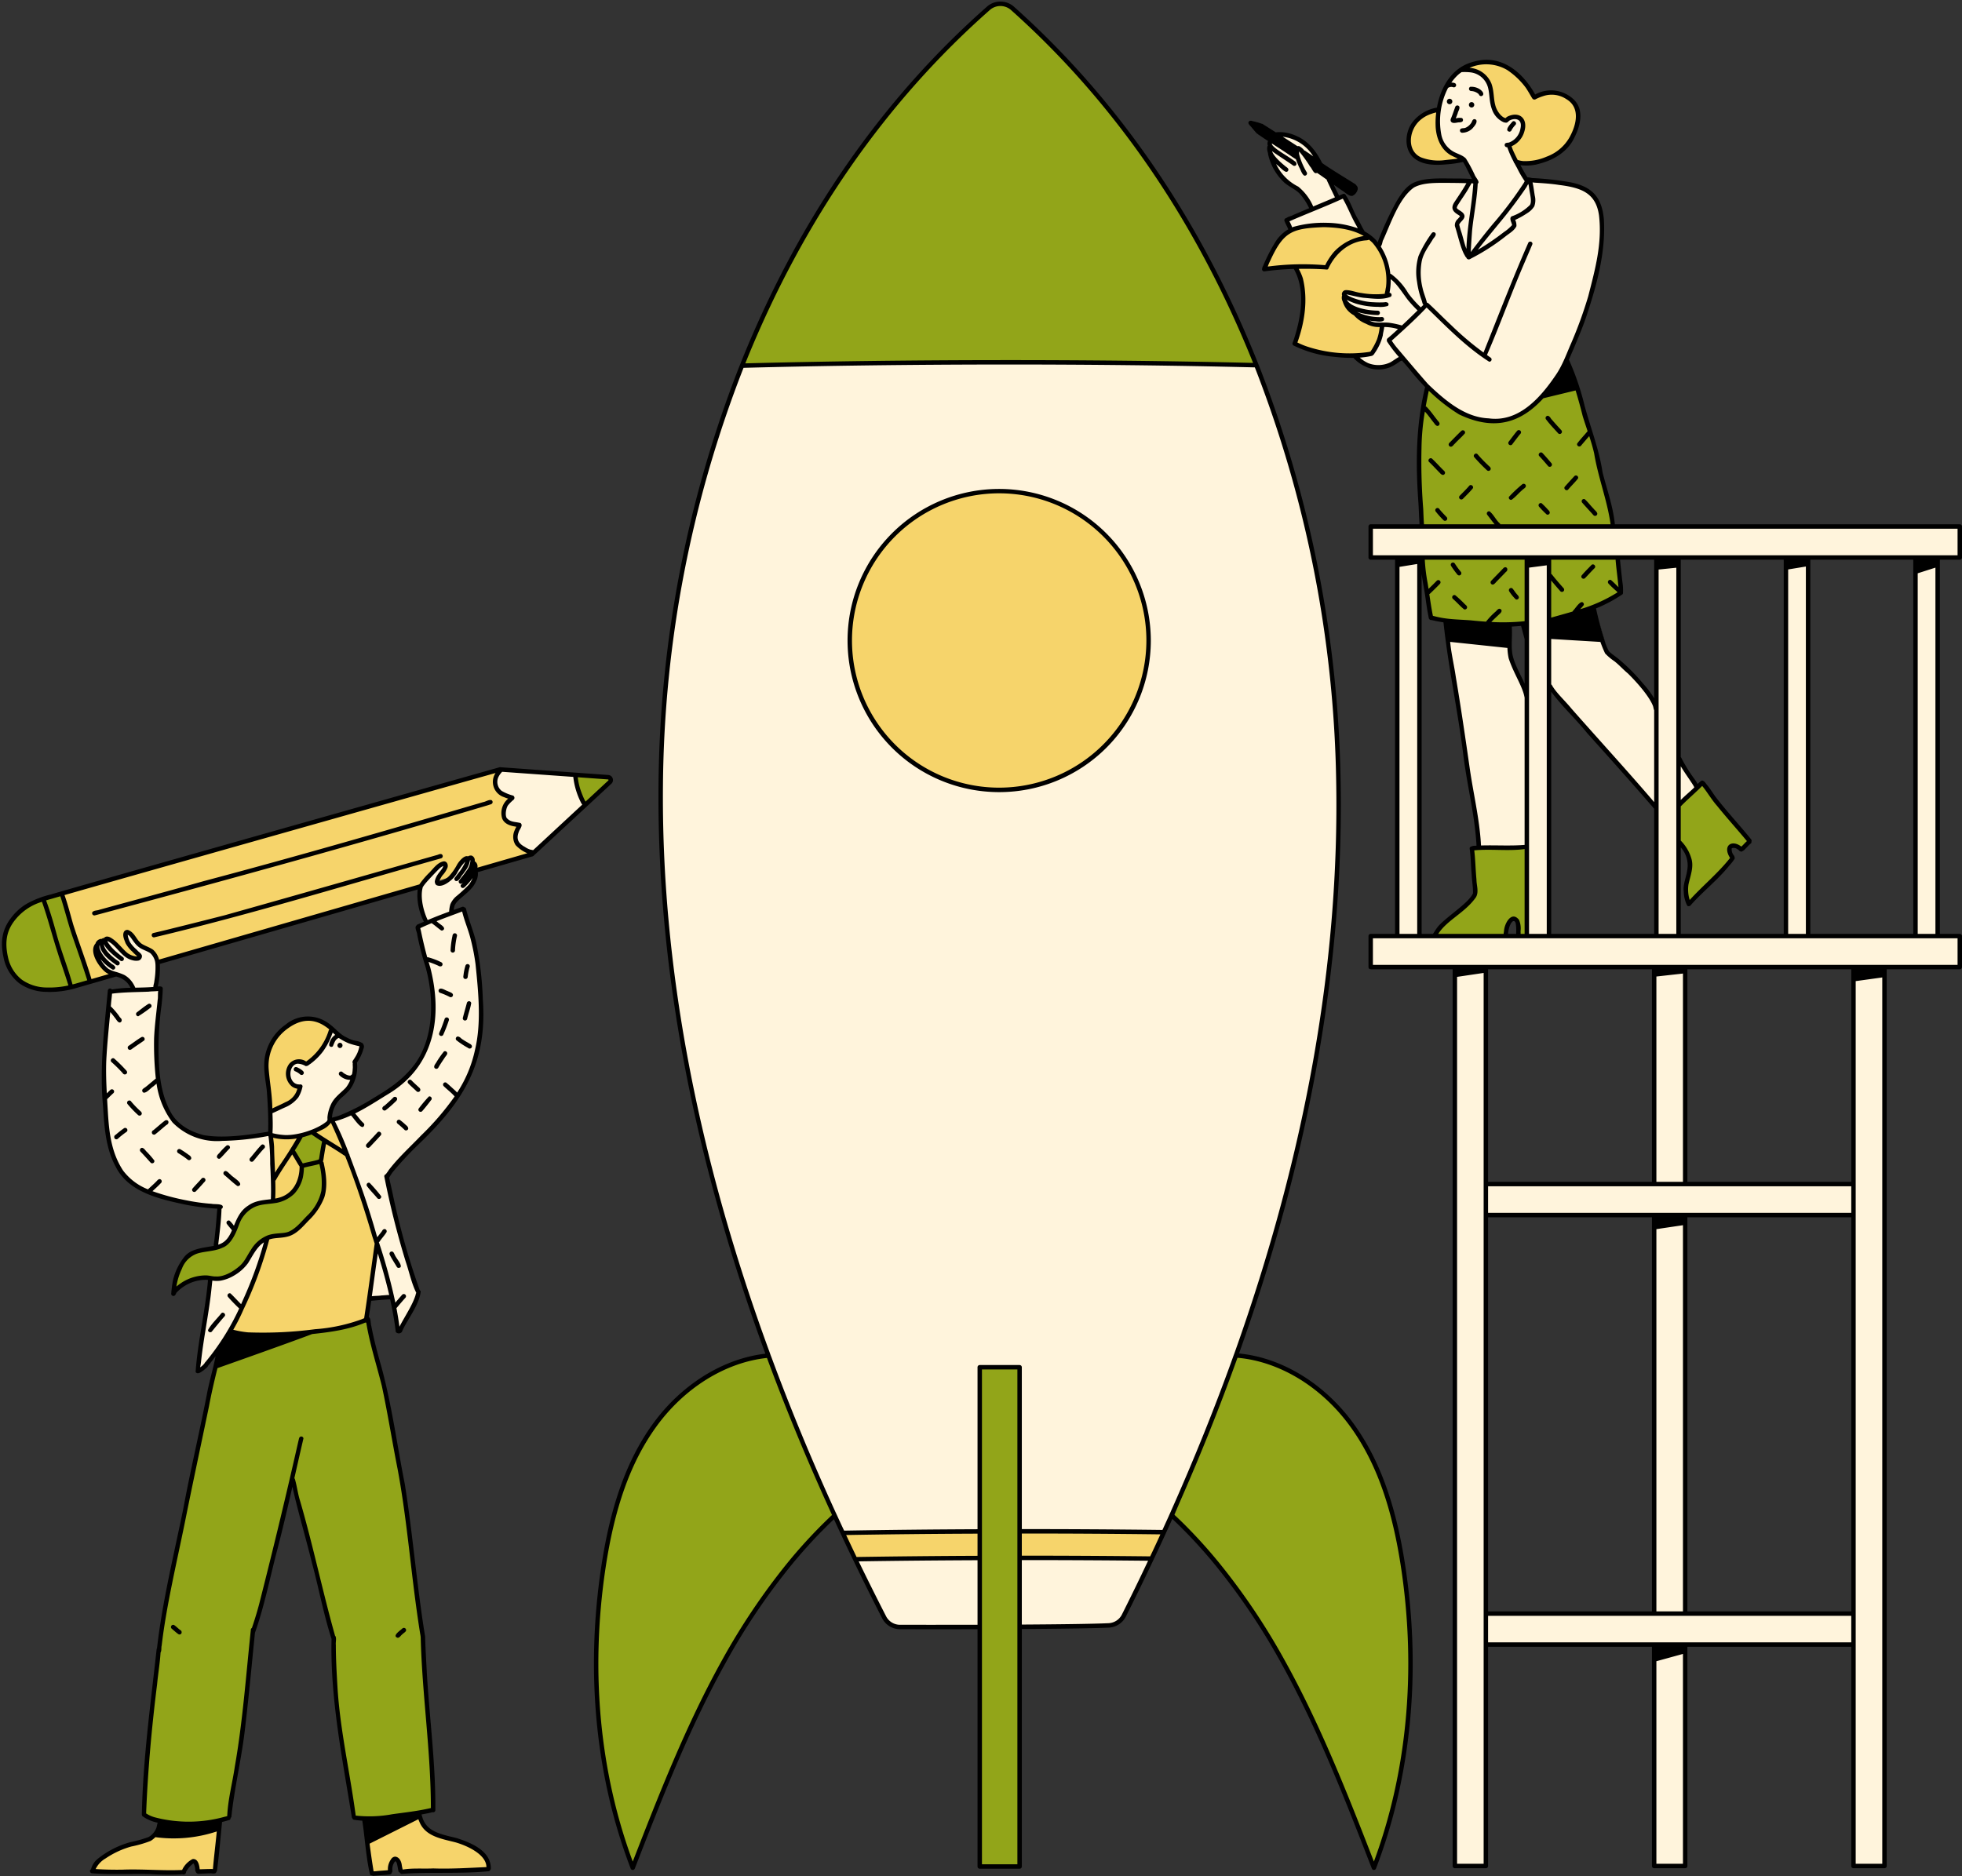 <?xml version="1.0" encoding="UTF-8" standalone="no"?><svg xmlns="http://www.w3.org/2000/svg" xmlns:xlink="http://www.w3.org/1999/xlink" data-name="Layer 24" fill="#000000" height="478.7" preserveAspectRatio="xMidYMid meet" version="1" viewBox="-0.5 -0.4 500.5 478.7" width="500.5" zoomAndPan="magnify"><rect x="-0.5" y="-0.4" width="500.5" height="478.7" fill="#333333" stroke="none"/><g id="change1_1"><path d="M375.161,216.588c.023.418.057,1.017.102,1.729-.057-.565-.124-1.13-.203-1.683A.464.464,0,0,1,375.161,216.588Zm-.328,12.564c-1.198.983-2.35,1.988-3.469,3.005A15.597,15.597,0,0,0,374.834,229.152Zm66.752-10.417.068-.068c-.09-.203-.169-.407-.248-.621C441.473,218.272,441.53,218.509,441.586,218.735Zm4.022-4.689a.689.689,0,0,0,.124-.158l-7.604-9.152Zm53.883,32.472-19.083-.384.113,104.603L480.386,475.61l-8.135.124.045-56.55-42.483.124-.395,56.166-7.864.09-.576-56.324-42.178.011-.136,56.55-8.203.045V321.394l.057-57.872-.102-17.027-21.388.362.249-8.553,6.361-.237.102-51.635.136-44.573-6.711-.181-.045-7.853,150.17.17.271,7.48-5.446.079-.124,35.546-.282,61.058,5.694.181Zm-116.071-8.022a8.799,8.799,0,0,1,.136-1.096,6.25,6.25,0,0,0,.079,1.04s3.423.023,3.423,0v-.102l2.373-.192-.497-22.563-12.451.362c.215-.102.362-.17.373-.17q-3.119-21.388-6.497-42.72l-2.316-15.084a71.478,71.478,0,0,0,16.722,1.062c-.023,1.096-.181,6.836-.339,6.971q2.254,5.423,4.508,10.835a103.07,103.07,0,0,1,.169-15.174l-1.13-2.904q.509-.034,1.017-.102l-.056-16.733-26.631.09c.09,1.446.215,2.892.373,4.327l-.7-3.785-.497,35.094.339,60.55s2.915.079,3.446.068a2.055,2.055,0,0,0-.09.282S383.488,238.406,383.421,238.496Zm-5.062,8.022.373,55.183,42.664.045V246.473Zm43.093,63.239-43.059-.068.271,101.643,42.698-.102Zm.678-103.812-27.557-31.184.373,63.397,27.184-.045Zm.158-26.032-.237-37.907-9.83-.045-.011-.102-17.445-.011s-.068,16.225.079,15.897a40.687,40.687,0,0,0,11.355-3.356c.452,1.525,3.367,11.694,3.491,11.83A47.173,47.173,0,0,1,422.288,179.913Zm5.423,58.358,27.343.045.215-96.626-27.648.203.192,51.104,4.531,7.288.395-.169-5.118,5.118.215,9.152c.497.701,1.006,1.401,1.503,2.102a6.861,6.861,0,0,1,1.401,4.373,7.223,7.223,0,0,0-1.04-3.514,20.946,20.946,0,0,0-2.316-3.062Zm44.562,71.351-42.709-.124-.079,101.575,42.743.26Zm.26-63.08-43.319-.068.09,55.036,43.093.147Zm15.863-8.203-.328-96.423-27.286-.35-.068,96.976Zm-58.617-13.4a5.871,5.871,0,0,1,.181-.588c.079-.215.147-.429.215-.644.045-.124.079-.249.113-.373-.079.248-.158.508-.248.757a10.783,10.783,0,0,0-.735,3.084,3.721,3.721,0,0,0,.904,2.678c-.102-.237-.192-.475-.282-.723-.068-.203-.124-.418-.181-.621-.011-.079-.034-.136-.045-.203a7.68,7.68,0,0,1-.158-1.525c0-.237.011-.463.034-.701A6.539,6.539,0,0,1,429.779,224.938Zm-17.694-73.882c-.339.237-.689.463-1.04.689-.361.226-.723.452-1.085.667-.215.136-.441.26-.655.384-.305.169-.599.339-.915.497-.384.215-.768.418-1.164.61l-.136.068a18.924,18.924,0,0,0,5.502-2.666,1.459,1.459,0,0,0,.102-.678.3.3,0,0,1-.068.057Zm33.003,63.6c-.26.294-.554.633-.814.926-.102.124-.203.237-.294.339-.147.147-.249.26-.305.316.429-.09,1.514-1.582,1.909-2.147-.068.068-.192.203-.35.395A2.22,2.22,0,0,0,445.089,214.656ZM353.221,93.141a12.73,12.73,0,0,0,4.083-2.555,82,82,0,0,0,7.652,9.042,27.433,27.433,0,0,0,9.844,6.439,16.565,16.565,0,0,0,11.599.009c2.922-1.185,5.367-3.365,7.811-5.941a87.574,87.574,0,0,0,14.146-42.54,26.528,26.528,0,0,0-.935-5.189,8.896,8.896,0,0,0-2.837-4.361c-1.861-1.448-4.327-1.798-6.673-2.038a143.827,143.827,0,0,0-23.157-.476c-3.449.291-6.204-.017-8.926.213s-4.711.452-6.875,2.12c-2.526,1.947-4.054,4.907-5.216,7.877s-2.049,6.073-3.665,8.823l-7.758-14.953-14.748,6.021,1.188,2.624s12.23,23.307,12.214,23.204a31.374,31.374,0,0,0,4.579,8.624,8.79,8.79,0,0,0,3.32,2.973A6.144,6.144,0,0,0,353.221,93.141ZM146.358,197.242l-19.143-1.355a4.046,4.046,0,0,0-1.326,4.376,4.366,4.366,0,0,0,3.945,2.787,5.862,5.862,0,0,0-1.806,2.693,3.787,3.787,0,0,0,.418,3.153,2.943,2.943,0,0,0,3.106,1.166,5.512,5.512,0,0,0-.547,3.998,4.42,4.42,0,0,0,1.816,2.179,13.165,13.165,0,0,0,2.612,1.219s13.17-12.443,13.13-12.265A11.218,11.218,0,0,1,146.358,197.242Zm-82.17,121.073c-.804,1.133-1.394,2.409-2.232,3.517a9.671,9.671,0,0,1-8.907,3.681s-3.176,23.765-3.104,24.15a48.283,48.283,0,0,0,11.238-15.536,102.654,102.654,0,0,0,6.275-18.226A5.478,5.478,0,0,0,64.188,318.315ZM55.442,290.226c-4.284-.274-8.66-1.812-11.488-5.041a18.941,18.941,0,0,1-3.608-7.239c-1.534-8.614-.526-17.453.486-26.144,0,0-13.021.635-13.082.913a106.546,106.546,0,0,0-.337,38.683,15.667,15.667,0,0,0,5.647,9.739,25.073,25.073,0,0,0,10.318,4.894A85.964,85.964,0,0,0,55.458,307.6s-.991,10.432-.931,10.555c2.568-.698,4.247-2.885,5.295-5.331a15.513,15.513,0,0,1,1.798-3.812,7.539,7.539,0,0,1,3.444-2.184c1.298-.46,2.653-.76,4.089-1.335a80.414,80.414,0,0,0-.951-16.691C63.993,289.649,59.725,290.5,55.442,290.226ZM319.804,92.848q-13.88-.734-27.788-.301l-41.417-.893-38.161.593-23.581.921a277.366,277.366,0,0,0-20.029,86.778,325.631,325.631,0,0,0,5.745,89.733,370.812,370.812,0,0,0,14.524,57.33A451.673,451.673,0,0,0,214.61,390.866s9.197,19.153,9.312,19.298a5.691,5.691,0,0,0,5.358,4.683l19.712-.221s32.287-.292,32.136-.214a6.313,6.313,0,0,0,5.652-3.437s12.19-25.638,11.982-26.026a426.674,426.674,0,0,0,16.841-41.491,392.463,392.463,0,0,0,19.07-70.893,322.106,322.106,0,0,0,1.783-119.595A311.049,311.049,0,0,0,319.804,92.848Zm-213.495,143.15s2.596,10.905,2.533,10.673a45.961,45.961,0,0,1,.835,14.28,20.397,20.397,0,0,1-4.562,11.454,33.829,33.829,0,0,1-9.554,7.993,101.22,101.22,0,0,1-11.279,5.435l5.455,12.883,5.745,18.666-1.668,13.617,5.402-.946s1.942,9.111,2.137,9.159a92.135,92.135,0,0,0,5.054-9.822l-4.303-12.481s-4.058-16.978-3.909-17.371c4.947-5.713,10.715-10.694,15.432-16.598s8.422-13.073,8.364-20.645a66.855,66.855,0,0,0-4.338-30.72Z" fill="#fff4dc"/></g><g id="change2_1"><path d="M364.549,157.237a93.805,93.805,0,0,1-2.249-15.223l26.637-.085L388.99,158.66A70.955,70.955,0,0,1,364.549,157.237Zm30.215-15.389s-.069,16.219.081,15.9a40.719,40.719,0,0,0,18.252-7.402l-.884-8.492ZM375.132,215.991s.685,12.078.471,11.988c-1.185,2.223-3.433,3.629-5.516,5.045s-4.214,3.111-4.916,5.53c0,0,18.32-.15,18.248-.057a10.601,10.601,0,0,1,.874-3.571,1.75,1.75,0,0,1,.812-.988,1.283,1.283,0,0,1,1.532.729,3.379,3.379,0,0,1,.172,1.838,4.726,4.726,0,0,0,.025,1.857l2.602-.216-.503-22.568Zm58.535-16.798-6.045,6.037.214,9.156,1.499,2.102a6.922,6.922,0,0,1,1.404,4.507,12.254,12.254,0,0,1-.781,3.357,7.414,7.414,0,0,0,.378,5.772c.176.017,11.289-11.247,11.289-11.247q-.28-1.099-.561-2.197a1.018,1.018,0,0,1,.002-.743.757.757,0,0,1,.555-.33,2.941,2.941,0,0,1,1.986.691c.069.008,2.005-2.248,2.005-2.248Zm-22.691-65.527-3.892-16.591-5.722-20.012s-8.045,3.114-8.212,3.021a14.9,14.9,0,0,1-11.78,6.99,18.873,18.873,0,0,1-9.813-2.512,59.619,59.619,0,0,1-8.217-5.861,106.139,106.139,0,0,0-.984,35.466Zm-258.383,63.96a41.279,41.279,0,0,0-6.606-.211,21.456,21.456,0,0,0,2.73,7.532s6.292-6.189,6.46-6.215A3.483,3.483,0,0,0,152.594,197.625ZM4.316,232.413a9.974,9.974,0,0,0-3.575,4.594c-.643,2.038-.216,4.245.29,6.322a13.132,13.132,0,0,0,2.348,5.494c1.855,2.2,4.872,3.058,7.743,3.252A22.864,22.864,0,0,0,22.576,249.85c.199-.035-7.221-22.034-7.221-22.034A22.062,22.062,0,0,0,4.316,232.413Zm44.523,93.766a44.124,44.124,0,0,1,6.09-.412,9.607,9.607,0,0,0,5.702-1.881c2.266-1.929,2.877-5.357,5.267-7.131,1.653-1.227,3.825-1.415,5.8-1.994a14.382,14.382,0,0,0,9.468-18.717l1.25-5.377a26.9,26.9,0,0,0-3.309-1.952l-3.407.942a6.888,6.888,0,0,1-1.71,3.718s2.629,3.598,2.634,3.741a14.054,14.054,0,0,1-1.122,4.461,6.873,6.873,0,0,1-3.091,3.315c-1.925.934-4.209.658-6.275,1.212a7.583,7.583,0,0,0-4.194,2.858,21.485,21.485,0,0,0-2.747,4.372,10.069,10.069,0,0,1-3.292,3.919c-2.18,1.336-5.01,1.109-7.293,2.26a8.337,8.337,0,0,0-3.597,3.844,13.685,13.685,0,0,0-1.281,5.372q.114.38.228.759A6.759,6.759,0,0,1,48.839,326.179Zm58.613,91.098-.615-2.542-3.771-32.472-4.187-21.84-4.775-18.853-1.218-5.02a34.492,34.492,0,0,1-13.937,2.832,54.873,54.873,0,0,1-19.936.138l-4.398,8.12-5.41,24.091-4.004,20.113L40.289,418.59,36.633,450.721l-.383,12.3a35.333,35.333,0,0,0,21.594.31c.006-.124,3.446-21.169,3.446-21.169L64.11,415.866l4.921-17.254,5.075-21.283,3.937,14.609L84.61,416.865q.289,12.62,1.749,25.178c.059.381,3.45,21.349,3.45,21.349a64.938,64.938,0,0,0,20.311-1.91c-.102-.277-.873-17.508-.873-17.508ZM320.255,92.934a270.738,270.738,0,0,0-33.918-61.042C278.08,22.28,269.448,12.991,260.539,3.98c-1.477-1.494-3.152-3.072-5.247-3.225-2.106-.153-3.999,1.179-5.833,2.785A214.211,214.211,0,0,0,199.77,69.501a141.337,141.337,0,0,0-11.209,23.493L247.41,91.89l57.019.862S320.238,93.033,320.255,92.934ZM249.817,348.637l-.45,127.438,10.075-.271.441-95.065-.117-32.414Zm-81.796,12.949c-6.812,8.414-10.904,18.767-13.225,29.341s-2.958,21.437-3.488,32.25a155.906,155.906,0,0,0,9.76,53.111q6.97-18.471,14.838-36.586a167.988,167.988,0,0,1,36.21-53.306c-5.723-13.509-11.368-26.987-16.659-40.603C184.563,346.83,174.833,353.172,168.021,361.585Zm177.044,2.446c-7.086-10.108-17.828-17.491-29.932-18.69-5.299,13.775-10.832,27.459-16.234,41.34a34.104,34.104,0,0,1,6.209,6.45c2.11,2.617,4.219,5.234,6.563,7.666a223.286,223.286,0,0,1,29.604,53.127c2.825,7.314,5.649,14.628,8.913,22.246a150.333,150.333,0,0,0,6.89-77.16C355.966,386.718,352.151,374.139,345.065,364.032Z" fill="#92a519"/></g><g id="change3_1"><path d="M401.476,32.331a13.777,13.777,0,0,1-14.935,8.988,14.232,14.232,0,0,1-2.186-4.504,21.452,21.452,0,0,0,2.796-2.572,3.511,3.511,0,0,0,.568-3.479,2.612,2.612,0,0,0-4.508-.399c-1.464-.572-2.346-2.257-2.717-3.881a36.212,36.212,0,0,0-.98-4.891,7.197,7.197,0,0,0-6.657-4.522,12.261,12.261,0,0,1,10.353-.607,12.691,12.691,0,0,1,7.221,7.588,12.92,12.92,0,0,1,6.619-.583,6.436,6.436,0,0,1,4.736,3.995A7.577,7.577,0,0,1,401.476,32.331ZM121.233,471.538a18.077,18.077,0,0,0-5.58-2.29,22.713,22.713,0,0,1-5.665-2.1,7.063,7.063,0,0,1-3.539-4.684l-14.115,2.212L94.29,477.258s4.389-.086,4.394-.086a5.177,5.177,0,0,1,1.093-3.142.615.615,0,0,1,.474-.3c.232.016.369.262.458.477a19.368,19.368,0,0,1,1.003,3.179l19.334-.562a30.388,30.388,0,0,1,3.208-.288A6.559,6.559,0,0,0,121.233,471.538Zm-86.737-1.57c-2.159.747-4.405,1.261-6.479,2.22a9.422,9.422,0,0,0-4.912,4.554c-.12.241,22.934.645,22.934.645l-.059.101a12.451,12.451,0,0,1,1.489-2.178,1.621,1.621,0,0,1,.812-.551,1.264,1.264,0,0,1,1.266.664,3.704,3.704,0,0,1,.392,1.463c.082.07,4.583.214,4.583.214l1.356-11.801-15.601,1.145A12.884,12.884,0,0,1,34.496,469.968Zm97.105-254.995a4.704,4.704,0,0,1,.002-4.388,5.878,5.878,0,0,1-2.78-1.564,3.091,3.091,0,0,1-.757-2.985c.336-.983,1.264-1.673,1.619-3.004a6.122,6.122,0,0,1-2.236-.987,3.661,3.661,0,0,1-1.391-1.972,4.05,4.05,0,0,1,.156-2.279,12.086,12.086,0,0,1,1.011-2.08L15.492,227.527l6.987,22.686L70.77,236.274s64.391-18.959,64.611-19.144A4.325,4.325,0,0,1,131.601,214.973ZM292.333,163.02a37.992,37.992,0,1,0-37.992,38.133A38.063,38.063,0,0,0,292.333,163.02ZM217.784,397.617l31.281-.41.315-7.214-35.187.599Zm41.965-.621,33.704.3,2.939-7.068-36.724-.105ZM367.183,35.425a11.668,11.668,0,0,1-.947-7.632,8.158,8.158,0,0,0-4.167,1.61,7.623,7.623,0,0,0-2.731,3.311,6.893,6.893,0,0,0-.267,3.797,5.603,5.603,0,0,0,1.289,2.76c1.266,1.367,3.274,1.717,5.134,1.817a30.525,30.525,0,0,0,5.53-.204,2.122,2.122,0,0,0,1.703-.829A10.811,10.811,0,0,1,367.183,35.425ZM345.425,58.457a23.277,23.277,0,0,0-9.257-1.647c-2.893.011-5.905.414-8.31,2.021-3.135,2.096-4.685,5.823-6.066,9.332a29.759,29.759,0,0,1,8.249-.322,16.317,16.317,0,0,1,1.69,9.818,55.89,55.89,0,0,1-2.387,9.852,33.958,33.958,0,0,0,20.581,2.148,41.893,41.893,0,0,0,3.89-16.542,17.753,17.753,0,0,0-1.477-8.475A13.662,13.662,0,0,0,345.425,58.457ZM77.862,270.813a13.281,13.281,0,0,0,6.152-8.607,6.277,6.277,0,0,0-6.437-2.615,12.439,12.439,0,0,0-6.328,3.598,11.036,11.036,0,0,0-3.17,4.701,14.075,14.075,0,0,0-.259,4.768c.212,3.547.424,7.095.55,10.465a9.394,9.394,0,0,0,7.639-5.932,3.272,3.272,0,0,1-1.889-5.653A3.968,3.968,0,0,1,77.862,270.813Zm17.788,46.734-6.167-19.663-1.796-4.084s-3.343-8.468-3.313-8.26a19.346,19.346,0,0,1-12.057,4.034,25.167,25.167,0,0,1-4.086-.305l.711,8.638s-.038,8.237-.021,8.262a8.771,8.771,0,0,0,7.653-8.738l-2.58-4.138s2.345-3.584,2.193-3.486a32.375,32.375,0,0,0,3.103-.95l2.864,1.747s-.858,5.224-.921,5.326c.686,2.693,1.252,5.615.472,8.333a13.905,13.905,0,0,1-2.579,4.598,19.898,19.898,0,0,1-4.774,4.603,10.547,10.547,0,0,1-6.311,1.796,105.722,105.722,0,0,1-9.926,24.524,69.15,69.15,0,0,0,34.676-3.42Z" fill="#f6d46b"/></g><g id="change4_1"><path d="M91.689,266.409a1.438,1.438,0,0,1,.008.977,8.096,8.096,0,0,1-1.42,2.944,10.581,10.581,0,0,1-1.87,6.815c-.936,1.299-2.188,2.34-3.164,3.609a5.298,5.298,0,0,0-1.259,4.457,17.712,17.712,0,0,1-15.431,4.074c-.073-1.325-.063-3.233-.052-5.141a2.247,2.247,0,0,1,.172-1.039,2.375,2.375,0,0,1,1.567-.935,10.935,10.935,0,0,0,3.73-1.74,5.121,5.121,0,0,0,2.052-3.464,3.843,3.843,0,0,1-2.935-3.54,3.119,3.119,0,0,1,3.161-3.072c.468.04.924.201,1.393.197a3.696,3.696,0,0,0,2.489-1.457,20.284,20.284,0,0,0,4.256-7.108,8.907,8.907,0,0,0,5.874,3.755C90.8,265.823,91.446,265.916,91.689,266.409Zm27.835-47.926a1.617,1.617,0,0,0-1.716.249c-1.206.883-1.59,2.486-2.421,3.729a5.815,5.815,0,0,1-3.169,2.325.999.999,0,0,1-.922-.065.744.744,0,0,1-.163-.795,2.568,2.568,0,0,1,.454-.727,9.677,9.677,0,0,0,1.321-2.328c.101-.256.179-.582-.016-.777-.207-.207-.557-.103-.82.025a9.934,9.934,0,0,0-5.26,6.62,11.3,11.3,0,0,0,1.594,8.379s6.113-2.578,6.255-2.845a5.112,5.112,0,0,1,1.927-3.915,16.984,16.984,0,0,0,3.141-3.224,7.084,7.084,0,0,0,.547-5.393A1.956,1.956,0,0,0,119.524,218.482ZM33.457,238.802a5.88,5.88,0,0,0-.584-1.046.949.949,0,0,0-1.064-.34.885.885,0,0,0-.446.822,2.599,2.599,0,0,0,.257.947,6.974,6.974,0,0,0,2.345,3.451c.387.245.892.535.831.989-.058.437-.613.603-1.053.569a4.87,4.87,0,0,1-2.973-1.707,16.863,16.863,0,0,0-2.485-2.463,3.137,3.137,0,0,0-3.298-.348,2.648,2.648,0,0,0-1.152,1.751,4.424,4.424,0,0,0,.161,2.129,6.768,6.768,0,0,0,3.097,3.887,17.673,17.673,0,0,0,2.69,1.106,7.781,7.781,0,0,1,2.547,1.376,2.619,2.619,0,0,1,1.038,2.37s5.822-.457,5.884-.54c.079-1.467.427-2.909.518-4.376a6.26,6.26,0,0,0-1-4.197C37.368,241.334,34.565,240.839,33.457,238.802Zm350.377-76.286L368.65,160.439l.837,6.782,5.946,38.746,1.19,9.683,12.421-.079s-.079-38.096.172-38.147A53.474,53.474,0,0,1,383.834,162.516Zm33.644,10.74c-1.963-1.961-4.207-3.625-6.164-5.592a14.021,14.021,0,0,1-4.17-7.059l-11.952-.617-.679,13.736a21.575,21.575,0,0,0,5.978,7.88l21.624,24.623s-.306-25.713-.421-25.936A14.167,14.167,0,0,0,417.479,173.256Zm10.181,20.172.059,11.262,4.853-4.089ZM353.54,69.911a7.039,7.039,0,0,1-.482,5.271,52.338,52.338,0,0,1-8.879-.94,1.921,1.921,0,0,0-1.175.017,1.447,1.447,0,0,0-.625,1.553,4.776,4.776,0,0,0,1.035,2.119,11.02,11.02,0,0,0,6.769,4.389c1.108.183,2.239.15,3.359.239a6.651,6.651,0,0,1,3.277.998s5.395-4.644,5.386-4.749C358.954,76.151,357.121,71.888,353.54,69.911Zm-22.072-34.457a12.579,12.579,0,0,0-4.561-1.317,3.603,3.603,0,0,0-2.052.131,3.115,3.115,0,0,0-1.389,2.861,11.858,11.858,0,0,0,1.588,5.753,9.221,9.221,0,0,0,2.419,3.068c.948.722,2.09,1.148,3.057,1.844,1.862,1.342,2.883,3.533,3.648,5.442l.343-.069s6.222-2.934,6.472-2.991q-2.27-4.258-4.541-8.516C335.186,39.285,333.804,36.789,331.468,35.454Zm44.476,10.13-1.902,19.174,7.217-8.083s7.868-10.857,7.956-10.871a24.79,24.79,0,0,1-4.429-8.99,6.768,6.768,0,0,0,3.088-4.299,3.403,3.403,0,0,0-.034-1.868,1.739,1.739,0,0,0-1.355-1.18c-.858-.097-1.614.613-2.474.671a2.52,2.52,0,0,1-1.81-.777c-1.632-1.513-1.999-3.908-2.371-6.102a7.145,7.145,0,0,0-1.184-3.317,5.754,5.754,0,0,0-1.862-1.437,10.635,10.635,0,0,0-4.355-1.272,18.046,18.046,0,0,0-5.72,10.837,9.332,9.332,0,0,0,.203,7.213,9.169,9.169,0,0,0,6.001,4.933Z" fill="#fff4dc"/></g><g id="change5_1"><path d="M372.547,30.608c-.438.315-1.098.161-1.223.257-.563.078-1.335.298-1.704-.279a.842.842,0,0,1,.007-.73c.408-.965.735-1.96,1.092-2.944a.57.57,0,0,1,1.033-.135c.225.562-.287,1.154-.396,1.713-.149.442-.323.874-.492,1.308.039-.006.087-.013.146-.021a3.201,3.201,0,0,1,1.423-.056A.571.571,0,0,1,372.547,30.608Zm3.573-.326a.571.571,0,0,0-.773-.203c-.396.332-.233.481-.638,1.022a3.309,3.309,0,0,1-1.174,1.01c-.628.336-1.001.07-1.451.397a.57.57,0,0,0,.4.965,3.798,3.798,0,0,0,2.601-1.074C375.533,31.874,376.375,31.009,376.12,30.282Zm-1.337-7.455a3.107,3.107,0,0,1,1.885.744,2.453,2.453,0,0,1,.172.272.569.569,0,0,0,.773.203c.744-.549-.214-1.436-.745-1.749a4.002,4.002,0,0,0-2.302-.55A.565.565,0,0,0,374.783,22.826Zm.1,4.211a.696.696,0,0,0,0-1.392A.696.696,0,0,0,374.883,27.037ZM369.29,24.798a.696.696,0,0,0,0,1.392A.696.696,0,0,0,369.29,24.798ZM75.899,272.233c-.331-.147-.68-.431-1.057-.352a.57.57,0,0,0-.135,1.032,4.316,4.316,0,0,1,1.337.816.568.568,0,0,0,.799,0C77.411,273.058,76.365,272.564,75.899,272.233ZM86.227,267.02a.672.672,0,0,0,0-1.343A.672.672,0,0,0,86.227,267.02Zm69.221-67.436-19.852,18.394a.637.637,0,0,1-.226.124l-13.976,4.034a4.139,4.139,0,0,1-.463,2.361c-.983,2.271-3.231,3.491-4.858,5.231a4.226,4.226,0,0,0-.576.859,4.298,4.298,0,0,0-.203.836c-.011.057-.034.215-.057.362.734-.271,1.469-.531,2.203-.802a.492.492,0,0,1,.497.124.543.543,0,0,1,.192.056c.294.17.282.52.373.814.7,2.734,1.83,5.333,2.463,8.09a86.808,86.808,0,0,1,1.706,14.598c1.164,16.383-5.073,26.089-16.496,37.026a83.48,83.48,0,0,0-6.553,7.062,14.041,14.041,0,0,0-.859,1.367c.35,1.559.712,3.13,1.039,4.7a186.151,186.151,0,0,0,6.779,24.01,1.126,1.126,0,0,1,.249.226c-.316,3.548-3.706,7.604-4.813,10.406a1.018,1.018,0,0,1-1.548.011c-.339-2.791-.836-5.559-1.435-8.305a5.888,5.888,0,0,0-.892.023c-1.322.068-2.633.203-3.943.316-.203,1.424-.418,2.813-.633,4.169.023.011.057.023.079.034.508.418.35,1.627.588,2.294.655,3.48,1.571,6.892,2.542,10.293,2.689,9.841,4,19.999,5.988,29.987,2.022,12.768,3.039,25.524,5.084,38.314a4.231,4.231,0,0,1,.113,1.073c.102,3.084.282,6.169.452,9.242.701,11.525,2.237,22.993,2.147,34.551a.536.536,0,0,1-.7.531c-.045.011-.09.023-.147.034-.881.215-1.774.395-2.667.542a3.326,3.326,0,0,0,.192.712c1.073,3.649,4.542,4.305,8.689,5.299,3.672,1.186,8.802,3.22,8.79,7.774a.47.47,0,0,1-.158.362.576.576,0,0,1-.316.339c-7.175.723-15.468.158-22.078.667a.528.528,0,0,1-.644-.305.637.637,0,0,1-.418-.588c-.124-.599-.203-1.22-.373-1.808a.463.463,0,0,0-.023-.068c0-.011-.011-.023-.022-.045-.17-.328-.26-.35-.373-.407a3.17,3.17,0,0,0-.7,2.508.522.522,0,0,1-.147.361.588.588,0,0,1-.52.508c-1.39.17-2.791.203-4.18.35a.478.478,0,0,1-.35-.124.552.552,0,0,1-.497-.147c-1.006-3.943-1.345-9.649-2-13.796-.689-.045-1.367-.113-2.056-.226a.552.552,0,0,1-.497-.475.352.352,0,0,1-.102-.079c-2.305-14.485-5.559-30.28-5.186-45.59-2.045-6.316-3.231-12.892-4.971-19.298-1.604-6.531-3.537-12.971-5.017-19.524-1.299,5.683-2.61,11.355-4.101,16.993-1.729,6.723-3.096,13.558-5.401,20.123a.346.346,0,0,1-.045.09c-.181,1.887-.384,3.785-.565,5.672-.61,6.226-1.22,12.451-1.955,18.654-.847,7.593-2.745,15.4-3.48,22.529a.52.52,0,0,1-.226.441.55.55,0,0,1-.215.486c-.644.192-1.299.373-1.955.542,0,.192-.045.407-.057.588-.373,3.83-.701,7.683-1.186,11.502a1.293,1.293,0,0,1-.26.746c-.023.045-.023.102-.068.136-.429.339-1.073.068-1.582.136-.892.011-1.774.079-2.666.102a.73.73,0,0,1-.859-.475.76.76,0,0,1-.158-.633,4.707,4.707,0,0,0-.294-1.277c-.045-.079-.09-.147-.136-.215l-.045-.045a6.469,6.469,0,0,0-1.864,2.158.641.641,0,0,1-.892.61,64.833,64.833,0,0,1-8.248-.045c-4.949-.124-9.886.192-14.824-.203a.575.575,0,0,1-.396-.972,1.034,1.034,0,0,1,.113-.057,5.008,5.008,0,0,1,1.774-2.712,22.98,22.98,0,0,1,8.293-4.214,30.238,30.238,0,0,0,4.587-1.288,4.439,4.439,0,0,0,2.011-2.361c.158-.407.181-.893.339-1.299a10.091,10.091,0,0,1-3.751-1.571.51.51,0,0,1-.249-.328c-.011-.023-.034-.034-.045-.068.271-14.112,2.226-28.179,3.763-42.212a.483.483,0,0,1,.102-.316c1.379-12.01,4.293-23.795,6.711-35.625,1.796-9.717,4.09-19.31,5.977-29.004.61-3.333,1.616-6.576,2.26-9.898-.61.814-1.232,1.604-1.842,2.35-.011.011-.034.023-.045.034-.158.463-.825.881-1.153,1.186-.554.361-1.514,1.232-2.056.452.52-7.615,2.497-15.682,3.164-23.479-.124-.023-.226-.034-.305-.045a10.278,10.278,0,0,0-7.604,3.141c-.26.09-.362,1.277-1.198.904a.578.578,0,0,1-.282-.497c.09-1.04.203-2.079.384-3.107a15.278,15.278,0,0,1,3.073-6.44c1.74-2.045,5.028-2.181,7.423-2.678a.86.86,0,0,1-.034-.237.821.821,0,0,1,.045-.282v-.057c.384-2.644.61-5.83.87-8.903a1.16,1.16,0,0,0-.282-.011,63.02,63.02,0,0,1-7.57-.96c-6.689-1.435-14.801-3.118-18.112-9.819-2.497-4.644-2.858-10.011-3.175-15.174-.926-9.92.271-19.795,1.209-29.648a.562.562,0,0,1,.78-.52.463.463,0,0,1,.237.203,31.823,31.823,0,0,1,4.768-.429c-.034-.068-.068-.113-.079-.147a4.837,4.837,0,0,0-2.294-2.26,6.931,6.931,0,0,0-1.299-.463l-10.101,2.915a23.992,23.992,0,0,1-6.836,1.017c-.26,0-.531-.011-.802-.023a12.297,12.297,0,0,1-6.926-2.158,10.985,10.985,0,0,1-4.011-6.452c-.938-4.113-.395-7.231,1.763-10.112a13.942,13.942,0,0,1,4.101-3.751,24.124,24.124,0,0,1,6.214-2.395c3.65-1.141,80.831-22.959,114.399-32.438a.529.529,0,0,1,.192-.023l.203.023a.43.43,0,0,1,.169.011l27.185,1.955a1.25,1.25,0,0,1,1.119.859A1.265,1.265,0,0,1,155.448,199.584ZM16.949,251.049c-.87-2.881-1.921-5.728-2.813-8.61-1.367-4.226-2.44-8.553-3.932-12.734a13.834,13.834,0,0,0-7.096,4.938c-1.943,2.587-2.418,5.423-1.57,9.186A9.818,9.818,0,0,0,5.13,249.614a11.103,11.103,0,0,0,6.293,1.955A22.391,22.391,0,0,0,16.949,251.049Zm4.813-1.322c-1.186-3.74-2.474-7.468-3.774-11.186-1.164-3.378-1.989-6.858-3.096-10.248-1.198.339-1.909.554-2.022.588-.576.158-1.107.305-1.616.463,1.04,2.813,1.898,5.706,2.678,8.598,1.186,4.327,2.87,8.497,4.067,12.824v.023c.237-.068.463-.113.7-.181Zm11.751.915a6.053,6.053,0,0,1,.497.972c1.537-.034,3.084-.057,4.61-.181-.011-.486.226-.983.248-1.469a20.503,20.503,0,0,0,.294-4.09,5.472,5.472,0,0,0-.124-1.051.287.287,0,0,0-.023-.079,4.339,4.339,0,0,0-1.175-1.943c-1.04-.678-2.328-.938-3.243-1.808-1.085-.96-1.751-2.474-2.418-2.836a.508.508,0,0,1-.102-.068,5.373,5.373,0,0,0,.61,1.943,8.76,8.76,0,0,0,1.39,1.627,5.247,5.247,0,0,1,.565.554.039.039,0,0,1,.011.022c.373.35.859.644,1.04,1.141a1.15,1.15,0,0,1-.904,1.333,3.562,3.562,0,0,1-1.65-.136c-2.282-.599-3.469-2.858-5.22-4.237a7.391,7.391,0,0,0-.904-.588.208.208,0,0,1-.079-.023v.057a.942.942,0,0,0,.068.237,11.932,11.932,0,0,0,2.215,2.508c.723.61.972.802,1.604,1.265a.555.555,0,0,1,.26.633.564.564,0,0,1-.825.339c-.938-.712-3.502-2.599-4.237-4.248-.034,1.378,2.147,3.344,3.751,4.372a.564.564,0,1,1-.655.915c-1.74-1.265-3.932-2.813-4.18-5.107-.418,1.04.994,3.243,2.813,4.632.395.418.734.339,1.141.983a.569.569,0,0,1-.621.712,10.869,10.869,0,0,1-3.096-2.655.343.343,0,0,1-.056-.079,7.696,7.696,0,0,0,2.056,2.531,6.989,6.989,0,0,0,1.966.78,18.532,18.532,0,0,1,1.796.644c.136.068.271.124.396.192A6.175,6.175,0,0,1,33.513,250.642Zm22.71,57.262a1.042,1.042,0,0,1-.215.147c-.079,2.949-.542,6.587-.825,8.971a.431.431,0,0,1-.011.17c.147-.045.282-.102.418-.158,1.6-.618,2.402-1.964,3.087-3.508-.283-.376-.838-1.007-1.244-1.553a.565.565,0,0,1,.617-.916,7.417,7.417,0,0,1,1.123,1.303c.78-1.885,1.623-3.869,3.614-5.122,1.785-1.299,3.876-1.412,5.808-1.65.124-2.44-.023-6.158-.17-9.028a49.666,49.666,0,0,0-.429-6.971c-.034-.034-.034-.09-.057-.136a69.211,69.211,0,0,1-11.728,1.254,15.835,15.835,0,0,1-12.733-4.745,21.147,21.147,0,0,1-4.037-9.858c-.289.245-.577.492-.87.733-.7.447-1.56,1.586-2.386,1.576a.564.564,0,0,1-.293-.887c.256-.267.61-.437.892-.681.274-.205,1.762-1.468,2.465-2.043a81.366,81.366,0,0,1-.437-10.386c.147-3.254.599-6.497.915-9.739.102-.373.034-1.401.113-2.226-.78.124-1.638.068-2.407.181-3.118.136-6.248.102-9.355.508-.057.915-.215,1.853-.271,2.78-.013.154-.029.308-.043.462a18.211,18.211,0,0,1,2.141,2.495c.303.57.819.63.58,1.34-.549.748-1.114-.14-1.438-.614-.421-.54-.86-1.146-1.416-1.77-.385,4.142-.816,8.284-1.022,12.436-.102,2.772-.009,5.544.136,8.312.3-.29.59-.59.897-.871a.565.565,0,1,1,.799.799c-.557.499-1.084,1.032-1.617,1.556.077,1.327.159,2.653.237,3.977.339,5.13.994,9.92,3.864,14.27a14.621,14.621,0,0,0,6.317,4.758c.737-.694,1.507-1.353,2.209-2.084.264-.287.603-.7,1.028-.443a.569.569,0,0,1,.114.887c-.693.745-1.449,1.423-2.197,2.111a58.432,58.432,0,0,0,8.742,2.352,49.759,49.759,0,0,0,6.35.87C54.189,306.955,56.935,306.582,56.223,307.904ZM39.749,251.309c.158-.011.316-.023.486-.045a.592.592,0,0,1,.136.034.807.807,0,0,1,.497.169.593.593,0,0,1,.158.407c-.057,1.424-.158,2.847-.328,4.271a80.936,80.936,0,0,0-.757,11.807c.09,5.672.599,11.242,3.423,15.965,1.718,2.745,4.655,4.429,8.101,5.322,5.039.904,11.31-.045,16.44-.87a2.204,2.204,0,0,0,.011-.542c.079-3.333-.113-6.689-.362-10.022-.294-2.52-.938-5.333-.52-8.259a12.758,12.758,0,0,1,5.356-8.53,8.827,8.827,0,0,1,10.79-.396c1.898,1.277,2.915,2.904,4.824,3.729a7.022,7.022,0,0,0,2.169.814,4.585,4.585,0,0,1,1.819.621,1.255,1.255,0,0,1,.237,1.39,11.54,11.54,0,0,1-1.672,3.559,9.827,9.827,0,0,1-.565,4.599A9.014,9.014,0,0,1,88.74,277.646a17.947,17.947,0,0,1-1.989,1.943,7.388,7.388,0,0,0-2.565,5.186,13.931,13.931,0,0,0,1.785-.497,53.063,53.063,0,0,0,8.892-4.553c3.966-2.361,7.288-4.553,10.18-8.259,5.107-6.587,5.333-16.767,3.028-25.083a74.631,74.631,0,0,1-2.135-8.271c0-.667-.814-1.921-.181-2.373a.566.566,0,0,1,.35-.282c.497-.226,1.006-.441,1.525-.667a15.274,15.274,0,0,1-1.661-6.406,16.328,16.328,0,0,1,.079-1.819l-65.781,18.993A20.449,20.449,0,0,1,39.749,251.309Zm29.286,36.856c-.011.158-.011.373-.011.576a16.468,16.468,0,0,0,3.367.486c3.616.034,8.338-1.672,10.474-3.525a2.204,2.204,0,0,0,.192-.384,4.927,4.927,0,0,1-.022-.7,9.982,9.982,0,0,1,.904-3.231c.802-1.774,2.463-2.881,3.763-4.237a7.795,7.795,0,0,0,1.152-2,3.992,3.992,0,0,1-2.768-1.186.57.57,0,0,1,.407-.96c.26-.011.429.203.61.361a4.4,4.4,0,0,0,1.175.61c.61.113.554.147.972-.203a.439.439,0,0,1,.068-.124,7.908,7.908,0,0,0,.158-1.356c.079-.463-.045-.961.023-1.424-.023-.045-.057-.068-.068-.113-.102-.452.328-.791.508-1.164a7.914,7.914,0,0,0,1.243-2.994,1.008,1.008,0,0,0-.113-.068,20.175,20.175,0,0,1-2.678-.746,15.712,15.712,0,0,1-2.463-1.333c-.124.045-.226.057-.271.113-.633.373-.814.983-1.243,2a.561.561,0,0,1-.949-.328,2.768,2.768,0,0,1,.316-1.107,3.314,3.314,0,0,1,1.232-1.469c-.215-.192-.429-.396-.644-.588-.079.237-.203.475-.271.712a17.73,17.73,0,0,1-2.147,4.034,15.75,15.75,0,0,1-3.288,3.254c-.316.169-.588.52-.96.52a.367.367,0,0,1-.249.022,4.14,4.14,0,0,0-2.135-.599c-2.339.429-2.361,4.938.237,5.277a2.941,2.941,0,0,1,.407.034.543.543,0,0,1,.723.452A8.675,8.675,0,0,1,75.6,279.612a8.345,8.345,0,0,1-3.344,2.531c-1.096.474-2.158,1.028-3.254,1.491C69.058,285.148,69.115,286.662,69.035,288.165Zm4.203-17.072a3.249,3.249,0,0,1,4.361-.644,15.065,15.065,0,0,0,5.74-7.875.444.444,0,0,1,.181-.282,6.123,6.123,0,0,0-.746-.588c-3.22-2.35-6.508-2.102-9.773.26a11.67,11.67,0,0,0-4.96,10.463c.237,3.119.893,6.497.926,9.999.972-.463,2.271-1.028,3.367-1.604a5.063,5.063,0,0,0,3.028-3.424,3.117,3.117,0,0,1-1.458-.621A4.235,4.235,0,0,1,73.239,271.093ZM69.171,289.905c.113.768.203,1.537.248,2.316.034,2.192.158,4.395.249,6.587.407-.678.825-1.345,1.277-1.989,1.503-2.203,2.926-4.429,4.26-6.734A14.879,14.879,0,0,1,69.171,289.905Zm.531,15.513a5.842,5.842,0,0,0,.904-.203c3.536-.915,5.322-4.203,5.322-7.988a.485.485,0,0,1-.102-.113c-.621-.96-1.175-1.977-1.785-2.949-1.39,2.113-2.825,4.203-4.09,6.395a.678.678,0,0,1-.226.305C69.77,302.379,69.781,303.904,69.702,305.418Zm7.005-9.016c0,.011.023.034.034.056,1.062-.294,2.147-.474,3.209-.746.215-.057.441-.113.655-.181a.516.516,0,0,1,.226-.056.81.81,0,0,1,.079-.282c.226-1.446.452-2.893.757-4.327-.847-.542-1.695-1.096-2.52-1.672a.577.577,0,0,1-.147-.136,23.669,23.669,0,0,1-2.305.723.041.041,0,0,0-.011.034c-.61,1.13-1.277,2.226-1.966,3.299C75.43,294.187,76.041,295.317,76.707,296.402Zm10.124-3.638c-.938-2.271-1.898-4.508-2.915-6.678a5.725,5.725,0,0,1-2.271,1.785q-.695.356-1.424.678C82.379,290.029,84.639,291.351,86.831,292.764Zm-32.19,32.54c1.955.113,4.282-1.22,5.762-2.486,1.458-1.164,1.977-2.61,3.107-4.305a8.718,8.718,0,0,1,3.853-3.514c2.034-.983,4.644-.475,6.011-1.232,1.729-.836,2.949-2.407,4.486-3.977a12.328,12.328,0,0,0,3.615-6.339,19.305,19.305,0,0,0-.474-6.711.566.566,0,0,1-.023-.136.419.419,0,0,1-.158.045c-1.254.35-2.531.554-3.785.892a15.074,15.074,0,0,1-.271,2.474,9.276,9.276,0,0,1-2.192,4.18,8.952,8.952,0,0,1-4.542,2.328c-2.373.395-4.316.26-6.158,1.367a7.656,7.656,0,0,0-3.288,3.932c-.644,1.683-1.853,5.243-4.327,6.135-2.215,1.085-5.423.87-7.163,1.808a6.462,6.462,0,0,0-3.186,3.559,16.341,16.341,0,0,0-1.412,4.542,16.958,16.958,0,0,1,1.582-1.141,11.467,11.467,0,0,1,5.683-1.695C53.014,325.01,53.523,325.326,54.641,325.304Zm5.872,8.184a.494.494,0,0,1-.074-.13c.006.013.005.027.012.04-.448-.395-2.022-1.979-2.759-2.854a.565.565,0,0,1,.617-.916c.917.872,1.784,1.845,2.699,2.749.18-.406.365-.811.536-1.22a99.837,99.837,0,0,0,5.288-14.564c-1.763,1.13-2.7,3.107-4.045,5.288a11.515,11.515,0,0,1-3.502,3.141,10.32,10.32,0,0,1-3.48,1.345,7.129,7.129,0,0,1-2.135-.011c-.158,1.356-.271,2.723-.452,4.079-.746,5.796-1.853,11.129-2.44,16.654-.045.396-.136.949-.215,1.401a5.313,5.313,0,0,0,.78-.644,4.057,4.057,0,0,1,.305-.328.805.805,0,0,1,.249-.361A62.468,62.468,0,0,0,60.513,333.488ZM54.799,466.91a34.879,34.879,0,0,1-15.66,1.458,6.641,6.641,0,0,1-1.209.96,29.607,29.607,0,0,1-4.926,1.424,22.535,22.535,0,0,0-6.531,3.017,6.304,6.304,0,0,0-2.576,2.734c2.271.147,4.542.192,6.813.158,5.084-.203,10.169.305,15.253.079a.3.3,0,0,0,.034-.09,5.956,5.956,0,0,1,2.61-2.689c1.356-.203,1.74,1.469,1.83,2.599,1.119-.011,2.248-.09,3.378-.057C54.065,473.542,54.483,470.209,54.799,466.91Zm51.782-2.248c-.124-.282-.26-.576-.361-.87l-12.44,6.237c.305,2.35.622,4.599,1.028,7.073.294-.045.599-.023.881-.079.926-.09,1.853-.136,2.768-.226a3.067,3.067,0,0,0-.011-.328,4.322,4.322,0,0,1,.802-2.452,1.317,1.317,0,0,1,1.04-.678c1.073.079,1.593,1.209,1.706,2.169a10.166,10.166,0,0,0,.237,1.13c2.531-.429,5.209-.17,7.785-.294,4.531.158,9.05-.136,13.57-.339a1.767,1.767,0,0,0-.023-.35c-.305-2.813-4.429-4.96-7.83-5.954C112.355,468.819,108.163,468.254,106.581,464.661ZM92.932,337.077a.616.616,0,0,1-.248-.011c-4.293,1.819-8.915,2.44-13.536,2.926-5.954,2.26-20.936,7.559-24.168,8.7-.814,3.243-1.57,6.519-2.181,9.807-2.056,9.898-4.181,19.784-6.169,29.704-2.113,10.383-4.712,21.253-5.887,31.297-.147.508.023,1.288-.282,1.74-.158,2.689-.633,5.401-.881,8.09-1.367,10.948-2.373,21.953-2.802,32.981a8.2,8.2,0,0,0,2.079.96,34.23,34.23,0,0,0,18.021-.124,3.778,3.778,0,0,0,.588-.158c.17-4.226,1.322-8.418,1.932-12.609,2.011-11.457,2.836-23.061,4.09-34.935a.506.506,0,0,1,.271-.452c.813-2.407,1.559-4.847,2.158-7.31q5.135-20.185,9.728-40.483c.113-.339.09-.78.429-.994a.564.564,0,0,1,.836.418c-.791,3.378-1.559,6.779-2.328,10.18a.434.434,0,0,1,.124.124c.554,1.853.757,3.83,1.356,5.683,3.31,11.366,5.706,22.981,8.915,34.382.011.011.045.011.057.034.373.61.045,1.582.136,2.305,0,3.514.203,7.039.407,10.553.644,10.982,3.141,21.637,4.644,32.811a.55.55,0,0,0,.023.17,32.003,32.003,0,0,0,9.321-.35c3.209-.452,6.418-.78,9.852-1.582-.011-14.541-2.237-28.958-2.599-43.489a5.953,5.953,0,0,0-.124-.915c-2.328-14.496-3.175-28.224-5.785-42.189-1.39-7.016-2.497-14.089-4-21.083C95.576,347.867,93.825,342.568,92.932,337.077ZM95.079,316.92c-.203-.633-.407-1.265-.61-1.887-2.011-6.903-4.293-13.818-6.904-20.417a2.49,2.49,0,0,0-.373-.26c-1.469-.994-2.983-1.921-4.497-2.847a3.515,3.515,0,0,0-.158.746c-.203,1.085-.373,2.181-.542,3.276-.011.023-.022.034-.022.057a1.351,1.351,0,0,1-.102.361.69.69,0,0,1,.215.463c.621,2.825,1.017,5.887.147,8.7a16.289,16.289,0,0,1-3.988,5.909c-1.458,1.514-2.893,3.277-4.949,3.977-1.898.599-3.627.35-5.107.87a101.303,101.303,0,0,1-6.553,17.818,47.893,47.893,0,0,1-2.633,5.209,23.189,23.189,0,0,0,3.774.667,101.719,101.719,0,0,0,17.095-.802,43.551,43.551,0,0,0,12.123-2.621.834.834,0,0,1,.395-.158C93.339,329.755,94.22,323.089,95.079,316.92Zm3.706,13.107c-.825-3.57-1.819-7.107-2.915-10.61-.136.994-.282,2.056-.441,3.13-.328,2.35-.689,5.073-1.073,7.796.802-.113,1.785-.068,2.497-.203C97.486,330.128,98.141,330.027,98.785,330.027ZM110.86,234.649a10.143,10.143,0,0,0,.992.8c.48.344,1.464,1.056.588,1.54a.492.492,0,0,1-.435,0c-.994-.721-1.347-1.103-2.345-1.797-.02-.011-.025-.033-.043-.046-1.014.417-1.998.84-2.913,1.283.057.203.09.418.147.576.478,2.311,1.008,4.604,1.637,6.867a.492.492,0,0,1,.127-.035,16.773,16.773,0,0,1,3.226,1.181c.331.106.644.39.532.768-.148.518-.723.467-1.089.214-.8-.364-1.474-.62-2.454-.962.148.498.291.997.45,1.492,3.141,12.361,1.175,24.755-10.282,31.941-2.912,1.765-5.826,3.712-8.915,5.24.607.643,1.117,1.407,1.732,2.042.22.272.617.461.622.85-.432,1.949-2.683-1.726-3.4-2.396a26.372,26.372,0,0,1-4.106,1.506,79.577,79.577,0,0,1,3.604,8.293.577.577,0,0,1,.136.362c.78,2.056,1.525,4.124,2.282,6.169,1.751,4.723,3.277,9.513,4.655,14.361.044.133.086.266.129.398.462-.624.93-1.171,1.216-1.583.164-.351.524-.66.915-.43a.569.569,0,0,1,.203.773c-.646.995-1.184,1.495-1.697,2.281a.518.518,0,0,1-.229.212,142.808,142.808,0,0,1,4.212,15.431c.576-.682,1.151-1.365,1.749-2.028a.565.565,0,1,1,.799.799c-.747.828-1.467,1.68-2.184,2.534a.537.537,0,0,1-.096.065c.298,1.584.563,3.175.768,4.778,1.424-2.723,3.322-5.514,4.101-8.022a3.635,3.635,0,0,1,.192-.644c-1.22-2.452-1.785-5.299-2.678-7.909a216.872,216.872,0,0,1-5.457-21.66.558.558,0,0,1,.384-.689c.226-.35.542-.7.701-1.006,2.463-3.232,5.502-5.966,8.305-8.892a69.091,69.091,0,0,0,8.526-9.927.584.584,0,0,1-.029-.059c-.827-.954-1.859-1.701-2.757-2.585a.565.565,0,0,1,.617-.916c.822.653,1.596,1.408,2.388,2.109.127.151.288.296.436.448a32.09,32.09,0,0,0,4.559-10.933c1.627-6.858.881-14.417.136-21.75a52.382,52.382,0,0,0-1.424-7.118c-.599-2.147-1.48-4.226-2-6.395C115.155,233.024,112.947,233.827,110.86,234.649Zm9.211-11.022a14.825,14.825,0,0,1-1.729,2.034c-.282.282-.622.701-1.051.441a.547.547,0,0,1-.226-.712c.203-.203.407-.429.61-.644a1.263,1.263,0,0,1-.599.362.564.564,0,0,1-.52-.78c.26-.339.542-.678.813-1.028.396-.497.791-1.006,1.119-1.503a4.648,4.648,0,0,0,1.006-2.52v-.102a.779.779,0,0,1-.034-.09l-.068.034a5.942,5.942,0,0,1-1.243,2.779c-.169.249-.35.486-.508.723a3.752,3.752,0,0,0-.565.757v.011c-.396.599-.836,1.22-1.39.972a.604.604,0,0,1-.282-.497.469.469,0,0,1,.056-.215c.26-.361.588-.791.938-1.243a11.442,11.442,0,0,0,1.717-2.768.744.744,0,0,0,.045-.169,14.126,14.126,0,0,0-2.147,3.039,7.278,7.278,0,0,1-1.288,1.548l-.011.011c-.96.825-2.565,2-3.864,1.39a.819.819,0,0,1-.226-.215,1.26,1.26,0,0,1-.113-1.141.948.948,0,0,1,.057-.192c.486-1.48,1.808-2.418,1.989-3.265.011-.023.011-.057.022-.079-.022,0-.045.011-.068.011a6.215,6.215,0,0,0-.757.486c-.701.678-2.395,2.418-3.491,3.683a9.996,9.996,0,0,0-.915,1.22,1.833,1.833,0,0,0-.057.237c-.599,2.463.226,5.864,1.311,8.158,1.763-.746,3.593-1.458,5.468-2.147a8.135,8.135,0,0,1,.316-1.887,5.522,5.522,0,0,1,1.401-1.943,35.218,35.218,0,0,0,3.333-3.073A7.18,7.18,0,0,0,120.072,223.627Zm13.954-6.316a8.68,8.68,0,0,1-2.994-2.079,3.888,3.888,0,0,1-.328-3.559,6.909,6.909,0,0,1,.531-1.13c-1.435-.17-3.062-.655-3.627-2.09a4.749,4.749,0,0,1,1.277-4.847,2.484,2.484,0,0,1,.26-.226,9.327,9.327,0,0,1-1.073-.384,4.093,4.093,0,0,1-2.158-6.158c-11.366,3.209-92.988,26.269-109.958,31.15.881,2.474,1.514,5.062,2.248,7.593,1.48,4.644,3.243,9.175,4.632,13.841l4.418-1.277a3.941,3.941,0,0,1-.881-.52c-1.695-1.379-4.079-4.938-2.689-7.062a.763.763,0,0,1,.158-.17,1.736,1.736,0,0,1,1.322-1.22.481.481,0,0,1,.282,0,1.274,1.274,0,0,1,.203-.136.509.509,0,0,1,.396-.068.828.828,0,0,1,.079-.136c.576-.52,1.39-.169,1.932.215,1.627,1.028,3.062,3.175,4.271,3.932a4.523,4.523,0,0,0,2.022.666l.136-.034c-.328-.339-.7-.633-1.028-.972a.041.041,0,0,0-.011-.034,2.64,2.64,0,0,0-.26-.249,8.166,8.166,0,0,1-1.65-2.09c-.328-.893-.87-1.955-.429-2.881a.957.957,0,0,1,1.085-.486c1.57.599,2.034,2.226,2.96,3.073.689.825,2.248,1.141,3.412,1.966a5.01,5.01,0,0,1,1.503,2.508l66.402-19.185a21.692,21.692,0,0,1,2.621-3.062c1.028-1.062,2-2.497,3.536-2.813.893-.113,1.288.881,1.017,1.616a6.354,6.354,0,0,1-1.288,1.977,5.562,5.562,0,0,0-.441.712,3.322,3.322,0,0,0-.305.655c-.023.068-.034.113-.045.158a3.871,3.871,0,0,0,1.65-.689,4.652,4.652,0,0,0,.926-.768,13.891,13.891,0,0,0,1.932-2.78c.418-.78,1.842-2.565,2.802-2.158a1.345,1.345,0,0,1,.926-.203,1.242,1.242,0,0,1,.813,1.198,1.995,1.995,0,0,1,0,.26,1.523,1.523,0,0,1,.667,1.627Zm14.01-12.406a3.191,3.191,0,0,1-.418-.701,19.104,19.104,0,0,1-1.875-6.372l-18.146-1.299a5.134,5.134,0,0,0-1.006,1.446,2.933,2.933,0,0,0,.892,3.424,11.388,11.388,0,0,0,2.904,1.198.643.643,0,0,1,.136,1.051,10.616,10.616,0,0,0-1.345,1.322c-.633.734-.938,2.926-.294,3.48.938.938,1.898.802,3.39,1.141.768.599-.192,1.525-.407,2.192-.621,1.582-.452,2.881,1.548,3.921a4.814,4.814,0,0,0,1.345.667c.203.068.497.079.734.158Zm6.689-6.327a.138.138,0,0,0-.136-.102l-7.706-.554a16.612,16.612,0,0,0,.622,2.972,25.072,25.072,0,0,0,1.085,2.734c.079.158.192.328.282.508l5.808-5.389A.151.151,0,0,0,154.725,198.578ZM100.98,417.504c.5-.054.755-.604,1.136-.884.287-.314.731-.509.94-.878a.565.565,0,0,0-.916-.617C101.62,415.624,99.374,417.068,100.98,417.504Zm393.37-275.092v95.474h5.084a.567.567,0,0,1,.565.565v7.909a.559.559,0,0,1-.565.565H480.792V475.723a.559.559,0,0,1-.565.565h-7.909a.559.559,0,0,1-.565-.565V419.794h-41.805v55.928a.56.56,0,0,1-.565.565h-7.909a.56.56,0,0,1-.565-.565V419.794h-41.805v55.928a.559.559,0,0,1-.565.565H370.63a.559.559,0,0,1-.565-.565V246.925H349.163a.559.559,0,0,1-.565-.565v-7.909a.567.567,0,0,1,.565-.565h6.214V142.412H349.163a.559.559,0,0,1-.565-.565v-7.909a.567.567,0,0,1,.565-.565h12.451c-.011-.192-.011-.373-.023-.52-.124-1.819-.158-3.65-.294-5.48-.678-9.649-.588-19.434,1.718-28.879,0-.045.045-.068.056-.102a57.113,57.113,0,0,1-3.796-4.305c-.701-.859-1.435-1.695-2.158-2.52-.022.011-.034.023-.057.034-.124.113-.237.079-.497.249a13.92,13.92,0,0,1-2.429,1.446,8.062,8.062,0,0,1-4.892.361,9.866,9.866,0,0,1-4.474-2.712l-.034-.034a37.026,37.026,0,0,1-4.926-.271A29.435,29.435,0,0,1,329.47,87.75a.539.539,0,0,1-.181-.768c.045-.181.136-.373.192-.542,2-6.034,3.039-12.813.147-18.067a.473.473,0,0,1-.068-.158,70.729,70.729,0,0,0-7.57.633.561.561,0,0,1-.508-.768,1.222,1.222,0,0,1,.203-.576,44.965,44.965,0,0,1,3.22-6.271,9.754,9.754,0,0,1,3.243-3.13c-.328-.723-.712-1.412-.994-2.158a.559.559,0,0,1,.486-.701c.474-.407,1.311-.497,1.683-.757,1.401-.61,2.768-1.186,4.135-1.763a15.246,15.246,0,0,0-2.158-3.412c-1.085-1.356-2.7-1.842-4.192-3.141a13.951,13.951,0,0,1-4.124-7.231.67.67,0,0,1,0-.26,3.013,3.013,0,0,1-.192-1.661.545.545,0,0,1,.136-.237,1.581,1.581,0,0,1,.045-1.198c-.757-.497-1.503-.994-2.248-1.514a1.911,1.911,0,0,1-.429-.316.647.647,0,0,1-.316-.249c-.542-.588-1.028-1.22-1.559-1.819-.305-.294-.678-.735-.294-1.119a.485.485,0,0,1,.418-.147.48.48,0,0,1,.328.045,22.039,22.039,0,0,1,2.429.678c.034.011.045.023.079.034a.629.629,0,0,1,.396.181c1.062.667,2.113,1.333,3.175,2.011a8.407,8.407,0,0,1,1.198-.056,10.149,10.149,0,0,1,4.181,1.039c2.915,1.254,4.926,3.853,6.327,6.621.034.068.079.124.113.192a.15.15,0,0,1,.034.057c.011,0,.011,0,.011.011a.04.04,0,0,0,.023.011c2,1.424,5.536,3.548,8.079,5.152a1.493,1.493,0,0,1,.621.554,1.008,1.008,0,0,1,.282,1.04,2.404,2.404,0,0,1-1.175,1.514.477.477,0,0,1-.361.068.035.035,0,0,1-.023.011c-.802.011-1.729-1.006-2.452-1.401-.7-.475-1.378-.96-2.068-1.446.136.282.271.565.396.859.305.644.644,1.277.949,1.921.305-.124.622-.26.926-.395a.577.577,0,0,1,.825.328c1.446,2.181,1.955,4.316,3.265,6.384.463.825.847,1.706,1.345,2.508a.56.56,0,0,1,.147.294,11.404,11.404,0,0,1,2.859,2.158c.181.203.35.429.52.644a5.11,5.11,0,0,1,.226-.723,81.657,81.657,0,0,1,4.531-9.706c1.119-1.842,2.328-3.762,4.327-4.768,2.474-1.107,5.243-1.107,7.909-1.119,2.339.068,4.7-.045,7.039.169-.802-1.435-1.424-2.971-2.294-4.361a28.549,28.549,0,0,1-4.079.599c-2.723.237-5.785.305-8.101-1.345-2.915-2.045-2.745-6.519-.859-9.22a10.02,10.02,0,0,1,6.361-3.898h.023c.926-5.22,3.785-10.214,9.152-11.66,7.05-2.169,12.643,2.452,15.909,8.305a8.353,8.353,0,0,1,9.954,1.39c2.542,2.554,1.582,6.576.124,9.446-1.571,3.537-5.062,5.762-8.7,6.734a11.704,11.704,0,0,1-5.141.463c.588,1.096,1.22,2.203,1.808,3.119.463-.057,1.096.215,1.458.181a77.325,77.325,0,0,1,9.57,1.085c5.525,1.119,7.932,3.83,8.451,9.412.497,8.271-1.729,16.473-4.293,24.258-1.051,3.254-2.282,6-3.469,8.915-.407.893-.791,1.819-1.186,2.723.023.023.045.023.068.045a66.377,66.377,0,0,1,3.966,11.671c1.548,5.694,3.706,11.14,4.587,17.016,1.119,4.384,2.689,8.7,3.13,13.208h87.994a.567.567,0,0,1,.565.565v7.909a.559.559,0,0,1-.565.565ZM388.957,47.267a112.911,112.911,0,0,1-6.813,9.062c-1.943,2.373-4.35,5.254-5.649,7.016a63.853,63.853,0,0,0,6.621-4.508,10.984,10.984,0,0,0,2.124-1.819c-.045-.136-.147-.52-.203-.644-.237-.621-.52-1.48.373-1.672a12.188,12.188,0,0,0,4.384-2.813c.576-.994-.079-2.926-.26-4.587a3.721,3.721,0,0,0-.17-.746A4.7,4.7,0,0,0,388.957,47.267ZM374.37,16.907a6.482,6.482,0,0,1,5.604,4.067c.667,1.91.508,3.774.949,5.39.35,1.559,1.627,3.186,2.644,3.378a2.177,2.177,0,0,1,.508-.407c3.13-1.48,5.288.644,4.26,3.875a5.781,5.781,0,0,1-3.231,3.706,9.213,9.213,0,0,0,.474,1.277c.271.599.644,1.367,1.073,2.215a6.305,6.305,0,0,0,1.401.294,13.602,13.602,0,0,0,5.954-1.119,11.089,11.089,0,0,0,5.751-4.734c2.079-3.616,2.779-7.83-.599-9.898a6.754,6.754,0,0,0-6.034-.813,11.613,11.613,0,0,0-2.011.847.446.446,0,0,1-.271,0,.506.506,0,0,1-.124-.011c-.26-.068-.373-.339-.508-.542-.475-.814-.938-1.627-1.458-2.407a19.023,19.023,0,0,0-4.813-4.587A10.575,10.575,0,0,0,374.37,16.907Zm-2.983,23.162c-.61-.294-1.311-.599-1.842-.892-2.644-1.559-3.762-4.655-3.83-7.615a21.345,21.345,0,0,1,.158-3.265,5.586,5.586,0,0,0-1.096.305,8.16,8.16,0,0,0-3.13,1.785c-2.836,2.61-3.254,7.751.362,9.367a12.347,12.347,0,0,0,6.045.701c1.198-.136,2.384-.237,3.186-.361A.657.657,0,0,1,371.387,40.069Zm4.316,4.169c.271.712,1.424,1.785.757,2.215-.203,4.147-1.107,8.463-1.446,12.135-.124,1.774-.249,3.559-.339,5.333,1.604-2.124,4.135-5.423,6.316-7.943a95.627,95.627,0,0,0,7.152-9.593,6.06,6.06,0,0,0,.305-.554,25.346,25.346,0,0,1-1.943-3.344c-.226-.407-.463-.825-.678-1.243a.563.563,0,0,1-.203-.384,26.19,26.19,0,0,1-1.627-3.695.601.601,0,0,1-.644-.418c-.147-.915.972-.655,1.175-.813a4.633,4.633,0,0,0,2.847-3.582c.576-2.644-1.695-2.712-2.938-1.909a.479.479,0,0,1-.271.226c-.011.023-.011.056-.034.068-.294.294-.768.136-1.107.034a5.526,5.526,0,0,1-2.892-3.175c-.78-2.011-.576-3.921-1.051-5.672A5.243,5.243,0,0,0,374.585,18.06a14.12,14.12,0,0,0-2.237-.057,8.379,8.379,0,0,0-.994.78,11.846,11.846,0,0,0-1.616,1.887,2.337,2.337,0,0,1,.802.113.562.562,0,0,1-.294,1.085,1.48,1.48,0,0,0-1.356.17,18.59,18.59,0,0,0-1.74,11.796,6.375,6.375,0,0,0,3.175,4.486c1.04.576,2.282.859,3.13,1.729A36.413,36.413,0,0,1,375.704,44.238Zm-1.435,3.198c-.904,1.616-2.034,3.096-2.983,4.678-.226.565-.282.599.407,1.073.576.361,1.322.78,1.401,1.525.011.723-.644,1.186-1.062,1.717a2.453,2.453,0,0,0-.282.441c0,.023,0,.011-.011.023a21.354,21.354,0,0,0,.622,2.147c.395,1.288.779,2.983,1.22,4.068.181-5.841,1.412-11.073,1.751-16.677-.169-.023-.282-.102-.463-.057h-.011C374.709,46.747,374.427,47.086,374.269,47.436ZM326.724,34.488c1.22.78,2.44,1.559,3.649,2.35.045.011.068.045.102.068a.833.833,0,0,1,.52.023,4.142,4.142,0,0,1,1.232,1.073,1.072,1.072,0,0,1,.429.237c.621.407,1.243.825,1.842,1.254A10.641,10.641,0,0,0,326.724,34.488Zm7.774,17.795c1.887-.791,3.74-1.559,5.548-2.328-.531-1.085-1.424-2.949-2.011-4.214a.547.547,0,0,1-.079-.294c-.814-.588-1.638-1.175-2.486-1.74-.542.328-.938-.305-1.288-.915a.467.467,0,0,1-.079-.124,2.488,2.488,0,0,0-.429-.599,31.646,31.646,0,0,0-2.768-3.83,2.843,2.843,0,0,0,.011.768,17.694,17.694,0,0,0,1.932,4.565.573.573,0,0,1-.633.836c-.667-.396-.881-1.48-1.299-2.124a21.968,21.968,0,0,1-.836-2.068c-.26-.113-.486-.316-.723-.441-1.785-1.232-3.604-2.395-5.423-3.57v.057a2.27,2.27,0,0,0,.079.26.5.5,0,0,1,.045.079c.881,1.209,3.796,2.689,5.672,4.101.768.384.599,1.424-.282,1.186-1.017-.746-2.813-1.887-4.237-2.858a13.183,13.183,0,0,1-1.209-.87.471.471,0,0,1,.023.068c.305,1.051,1.864,2.576,3.254,3.695.271.282.723.441.87.825a.577.577,0,0,1-.554.712c-.915-.316-1.582-1.265-2.373-1.83-.068-.068-.136-.136-.203-.192a12.376,12.376,0,0,0,5.672,5.785A13.312,13.312,0,0,1,334.497,52.283ZM328.43,56.068a12.65,12.65,0,0,1,.712,1.559c.102-.045.181-.102.282-.136a28.595,28.595,0,0,1,8.587-1.039,24.837,24.837,0,0,1,7.864,1.401c-.102-.181-.192-.362-.282-.554-1.48-2.542-2.158-4.587-3.548-7.016C338.011,52.159,332.339,54.339,328.43,56.068Zm9.118,11.197a16.488,16.488,0,0,1,2.26-3.424,13.365,13.365,0,0,1,7.581-4.022c-2.893-1.706-6.531-2.181-10.214-2.26-8.067.316-10.225,1.096-13.671,8.621a11.093,11.093,0,0,0-.599,1.435A68.238,68.238,0,0,1,337.548,67.265Zm11.22,22.134a.22.22,0,0,1,.09-.011.891.891,0,0,1,.237-.068,17.751,17.751,0,0,0,1.683-3.141,13.935,13.935,0,0,0,.678-3.13,6.65,6.65,0,0,1-3.435-.814,8.091,8.091,0,0,1-3.141-2.181,5.82,5.82,0,0,1-2.859-3.514,2.103,2.103,0,0,1-.158-1.548c0-.011.011-.011.011-.023a1.235,1.235,0,0,1-.057-.192,1.07,1.07,0,0,1,.836-1.141c1.378-.09,2.745.576,4.124.723a21.343,21.343,0,0,0,5.977.203c.011-.316.136-.644.17-.949.011-.147.136-.746.169-.926-.011.011-.011.011-.011.023a14.705,14.705,0,0,0-3.412-11.107,9.184,9.184,0,0,0-.938-.836,2.294,2.294,0,0,1-.666.158c-4.124.237-7.762,3.039-9.672,7.141a.463.463,0,0,1-.294.305A.312.312,0,0,0,338,68.361a.601.601,0,0,1-.316-.011q-3.424-.22-6.881-.147a13.395,13.395,0,0,1,1.051,2.407c1.333,5.435.474,11.174-1.39,16.383a18.69,18.69,0,0,0,2.746,1.119A34.445,34.445,0,0,0,348.768,89.399ZM354.281,75.31c-2.158.893-4.678.452-6.949.271-1.322-.147-3.977-.836-4.35-.859,1.028.904,4.508,1.943,6.813,1.989a24.15,24.15,0,0,0,2.859.023c.644-.181,1.412.248.893.926a6.274,6.274,0,0,1-2.441.237,20.089,20.089,0,0,1-5.683-.814,14.877,14.877,0,0,1-2.361-.983c.994,1.819,4.847,2.734,7.886,2.768a.565.565,0,0,1,0,1.13,20.299,20.299,0,0,1-5.265-.814,13.037,13.037,0,0,0,5.683,1.333c.316.034.655-.113.938.045a.569.569,0,0,1,.113.881c-.78.429-1.887.124-2.746.068-.26-.023-.542-.068-.814-.113a5.459,5.459,0,0,0,1.446.475c1.164.113,2.339-.034,3.502.079a20.787,20.787,0,0,1,3.311.701c1.333-1.232,2.757-2.621,4-3.842,0-.011-.011-.011-.023-.023a32.31,32.31,0,0,1-2.463-2.666c-1.435-1.887-2.768-4.113-4.361-5.288a15.672,15.672,0,0,1-.316,3.469A.567.567,0,0,1,354.281,75.31ZM356.36,90.698a33.394,33.394,0,0,1-3.005-3.921.456.456,0,0,1-.057-.362c0-.023-.023-.034-.023-.056a.555.555,0,0,1,.17-.407c.847-.689,1.65-1.435,2.452-2.169.068-.068.158-.147.226-.215a12.792,12.792,0,0,0-3.514-.531c-.045.689-.328,1.559-.35,2.102a13.294,13.294,0,0,1-2.124,4.632,1.221,1.221,0,0,1-.429.486.504.504,0,0,1-.226.136,18.465,18.465,0,0,1-3.107.452,8.739,8.739,0,0,0,2.113,1.401,7.071,7.071,0,0,0,5.615-.158C354.733,91.761,356.021,90.8,356.36,90.698Zm7.446,6.926c4.542,4.339,9.457,8.474,15.457,8.723,7.559,1.039,13.061-5.084,17.05-10.96,1.785-2.554,2.859-5.672,3.943-8.113a107.5,107.5,0,0,0,4.395-12.067c1.785-6.971,3.57-13.389,2.757-20.609-.802-5.796-4.565-7.118-10.282-7.819-1.74-.282-4.022-.441-6.192-.576-.158-.023-.328-.045-.486-.057.294,1.333.362,2.169.576,3.424a4.603,4.603,0,0,1-.136,2.678,5.344,5.344,0,0,1-1.74,1.706A21.732,21.732,0,0,1,386.2,55.627a2.002,2.002,0,0,1-.192.068,3.171,3.171,0,0,1,.328,1.627c-.554,1.141-1.774,1.785-2.734,2.554a54.211,54.211,0,0,1-8.836,5.683,1.471,1.471,0,0,1-.294.158c-.023.011-.057.023-.079.034a.102.102,0,0,1-.057.011.359.359,0,0,1-.102.034.698.698,0,0,1-.712-.554.448.448,0,0,1-.249-.249c-.011,0-.023-.034-.045-.113-1.096-1.706-1.785-5.186-2.587-7.593a2.106,2.106,0,0,1,.734-1.819l.475-.542a.933.933,0,0,0,.09-.136,1.358,1.358,0,0,0-.294-.282c-1.446-.836-2.181-1.683-1.164-3.288,1.062-1.604,2.169-3.197,3.096-4.881-2.237-.068-4.474-.079-6.7-.079-2.373.023-4.813.158-6.666,1.175-3.774,2.632-5.92,9.152-7.83,13.344-.237.362-.237,1.017-.474,1.401.034-.045.023-.045-.045.102,0,.011-.011.011-.011.023a.614.614,0,0,1-.124.203,16.03,16.03,0,0,1,2.44,6.949.728.728,0,0,1,.362.181,16.133,16.133,0,0,1,4.192,4.757,27.338,27.338,0,0,0,3.22,3.627c.237-.226.452-.429.667-.633-.26-.26-.305-.78-.429-1.107a21.428,21.428,0,0,1-1.186-4.723,14.42,14.42,0,0,1,.373-6.655,30.788,30.788,0,0,1,3.345-5.785.578.578,0,0,1,1.039.136c.068.622-.599,1.073-.847,1.605-1.232,1.977-2.418,3.548-2.768,5.638a16.333,16.333,0,0,0,.26,6.61c.26,1.22.768,2.361,1.073,3.57a.503.503,0,0,1,.034.09.162.162,0,0,1,.023.068.882.882,0,0,1,.158.057.589.589,0,0,1,.136.034c1.966,1.797,3.842,3.751,5.808,5.57a75.425,75.425,0,0,0,8.316,7.05c3.514-8.745,7.322-18.677,11.434-28.032a.563.563,0,0,1,1.04.361c-.61,1.492-1.277,2.972-1.898,4.463-3.209,7.378-6.305,15.999-9.57,23.535a1.184,1.184,0,0,1-.147.294c.305.226.61.452.926.667a.569.569,0,0,1-.361,1.051c-5.932-3.774-10.892-8.926-15.942-13.818-1.808,1.921-3.729,3.751-5.694,5.548a.522.522,0,0,1-.181.17c-1.006.915-2.011,1.83-3.028,2.734a19.213,19.213,0,0,0,1.379,1.864C358.518,91.467,361.128,94.574,363.806,97.625Zm-1.243,31.851c.057,1.299.09,2.599.192,3.898H380.77c-.735-.901-1.319-1.702-1.914-2.467a.57.57,0,0,1,.638-.83c1.05.873,1.384,1.827,2.439,2.943a.566.566,0,0,1,.259.272c.016.026.012.055.023.082h28.12a1.546,1.546,0,0,0-.023-.328.068.068,0,0,1-.011-.045c-.904-6.011-3.152-11.705-4.135-17.705-.34-1.498-.787-2.965-1.26-4.425-.714.828-1.43,1.653-2.134,2.49a.565.565,0,0,1-.916-.182.492.492,0,0,1,0-.435c.81-1.086,1.771-2.079,2.64-3.126-.423-1.269-.852-2.536-1.245-3.813-.531-2.113-1.141-4.373-1.819-6.576l-8.214,1.988c-5.627,6.135-12.304,8.53-21.513,4.124a44.965,44.965,0,0,1-7.717-6.045c-.215.938-.384,1.887-.576,2.836-.074.4-.143.792-.212,1.183a.622.622,0,0,1,.371.259c1.083,1.143,1.645,2.053,2.491,3.097.246.405.884.799.594,1.327-.431.628-.994.081-1.275-.378-.962-1.185-1.49-2.024-2.401-3.004a59.965,59.965,0,0,0-.856,9.176A151.366,151.366,0,0,0,362.563,129.476Zm15.411,118.376-6.779,1.006V475.158h6.779Zm50.844,173.762-6.779,1.864v51.68h6.779Zm42.935-9.728h-92.649v6.779h92.649Zm-50.844-1.13V310.197h-41.805v100.558Zm7.909,0V312.22l-6.779,1.006v97.53Zm42.935-100.558h-41.805v100.558h41.805Zm0-7.909h-92.649v6.779h92.649Zm-50.844-1.13V246.925h-41.805v54.233Zm7.909,0V248.01l-6.779.757v52.392Zm42.935-54.233h-41.805v54.233h41.805Zm7.909,2.079-6.779.938V475.158h6.779Zm-129.935-9.988v6.779H498.87v-6.779Zm11.299-1.13V143.508l-4.519.734v93.643Zm26.371,0h1.028v-21.637c-4.203.565-8.587-.079-12.847.328.294,2.463.328,4.96.565,7.434,0,1.491.678,3.164-.136,4.531-2.757,3.954-7.344,5.785-9.615,9.344H383.07c.011-.26.079-.531.102-.78.113-1.909,1.955-5.231,3.842-2.768a5.713,5.713,0,0,1,.373,2.892A4.166,4.166,0,0,1,387.398,237.886Zm-1.266-2.791c-.52-1.367-1.751.395-1.932,2.791h2.079a2.676,2.676,0,0,0-.011-.305A10.129,10.129,0,0,0,386.132,235.095Zm2.294-19.908V177.608c0-.011-.011-.011-.011-.022-.463-2.802-2.791-6.135-4.045-9.966a14.347,14.347,0,0,1-.328-2.689l-14.609-1.548c.26,2.893.983,5.83,1.446,8.994,1.198,7.096,2.486,15.796,3.593,23.603.915,6.226,2.384,12.372,2.791,18.665-.011.215.034.452.045.689C381.014,215.221,384.72,215.481,388.426,215.187Zm0-41.138V162.671l-.904-3.367c-.791.079-1.582.136-2.384.181.192,2.113-.147,4.271.09,6.384C385.454,168.456,387.228,171.36,388.426,174.049Zm0-15.942V142.412H362.959a44.062,44.062,0,0,0,.723,5.943c.079.475.155.988.232,1.501.709-.679,1.414-1.363,2.094-2.071a.565.565,0,1,1,.799.799c-.813.848-1.652,1.67-2.504,2.478a.563.563,0,0,1-.189.128c.262,1.792.542,3.698.913,5.538a3.158,3.158,0,0,0,.441.113c3.13.836,5.909.791,9.31,1.051q1.895.203,3.794.332a18.657,18.657,0,0,1,2.397-2.52c.379-.299.743-1.003,1.305-.694.596.383.104.978-.293,1.289-.702.692-1.484,1.369-2.052,2.007A53.751,53.751,0,0,0,388.426,158.106Zm-26.269-12.033v91.813h2.926a.266.266,0,0,1,.057-.147s.057-.068.079-.102a16.786,16.786,0,0,1,1.232-1.774c2.565-2.734,7.762-5.92,8.802-8.327.057-1.582-.271-3.164-.328-4.745-.226-2.215-.192-4.452-.52-6.666a.501.501,0,0,1,.384-.52,2.303,2.303,0,0,1,.972-.203c.124,0,.26-.011.396-.011-.384-7.468-2.294-14.858-3.299-22.586-1.401-11.615-3.808-22.247-5.13-34.404-1.062-.169-2.113-.361-3.119-.61a.455.455,0,0,1-.339-.068.797.797,0,0,1-.328-.621c-.294-1.424-.508-2.859-.712-4.293C362.902,150.288,362.45,148.276,362.156,146.073Zm31.919,91.813V143.847l-4.519.588v93.451Zm4.362-87.535a.569.569,0,0,1-.887.114c-.797-.902-1.585-1.813-2.345-2.747v9.473c1.848-.526,3.651-1.018,5.421-1.538.066-.097.133-.191.192-.281.551-.478,2.016-3.033,2.672-1.801a.492.492,0,0,1,0,.435,10.121,10.121,0,0,1-.899,1.044,38.278,38.278,0,0,0,9.529-4.306.534.534,0,0,1-.135-.192l-.004-.009a25.559,25.559,0,0,1-2.152-2.034.565.565,0,0,1,.617-.916c.51.41,1.502,1.405,1.921,1.843-.189-2.341-.558-4.683-.733-7.024H395.205v3.636a.563.563,0,0,1,.195.132c.932,1.204,1.942,2.345,2.95,3.485A.572.572,0,0,1,398.438,150.351Zm15.082.479a.525.525,0,0,1-.113.395,36.032,36.032,0,0,1-6.768,3.616c.576,2.712,1.333,5.378,2.158,8.033a12.461,12.461,0,0,0,1.119,2.859c.565.678,1.977,1.503,3.096,2.542a47.368,47.368,0,0,1,5.627,5.74,24.953,24.953,0,0,1,2.836,3.751V142.412h-8.723c.192,1.864.396,3.751.61,5.627A13.416,13.416,0,0,1,413.52,150.83ZM395.205,162.637v11.592c.237.158.316.486.497.712,1.119,1.729,3.164,3.616,4.734,5.536,6.757,7.672,14.948,16.632,21.038,23.795V180.839c-.158-.339-.17-.746-.305-1.107-.011-.023-.011-.023-.011-.034-.915-2.328-3.83-5.751-6.406-8.282-1.209-.994-2.237-2.181-3.469-3.13a13.39,13.39,0,0,1-2.328-1.966,29.988,29.988,0,0,1-1.198-2.926Zm0,13.457v61.792h26.269V205.911a.042.042,0,0,1-.034-.011l-.011-.011a.275.275,0,0,1-.09-.068.375.375,0,0,1-.113-.158c-5.096-5.898-11.299-12.835-16.835-18.993C401.464,183.031,397.962,179.845,395.205,176.094Zm31.919,61.792V144.458l-4.519.463v92.965Zm1.13-32.529v8.734a10.682,10.682,0,0,1,2.712,4.576c.666,2.181-.271,4.429-.735,6.565a8.95,8.95,0,0,0,.305,4.011c3.333-3.672,7.209-6.813,10.293-10.722-.034-.068-.079-.136-.113-.203-1.808-3.062.655-4.542,2.983-2.7.045-.034.079-.068.124-.102.452-.418.847-.893,1.311-1.299-2.181-2.655-5.197-5.988-7.593-8.971-1.503-1.695-2.553-3.593-3.819-5.107C431.948,201.934,430.005,203.549,428.254,205.357Zm3.457-4.836a1.158,1.158,0,0,1-.102-.249c-.746-1.299-2.237-3.277-3.356-5.163V203.73C429.35,202.612,430.592,201.617,431.711,200.521ZM428.254,215.82v22.066h26.269V142.412H428.254v50.324a.627.627,0,0,1,.068.09,40.537,40.537,0,0,0,3.695,5.92,9.363,9.363,0,0,1,.542.915l.023-.023a4.766,4.766,0,0,1,.994-.859.563.563,0,0,1,.497.124c.429.226.667.78,1.006,1.107.735.926,1.345,1.932,2.034,2.881,2.373,3.13,5.92,7.016,8.757,10.451.169.249.463.463.474.791a.485.485,0,0,1-.057.181.511.511,0,0,1-.147.497c-.554.429-.983.994-1.491,1.469a1.591,1.591,0,0,1-.599.463.533.533,0,0,1-.362.158c-.621-.136-.52-.418-.972-.61a1.576,1.576,0,0,0-1.424-.271c-.011.023-.023.034-.034.057a2.405,2.405,0,0,0,.418,1.638,1.384,1.384,0,0,1,.35.904v.011c0,.011,0,.011-.011.023a.343.343,0,0,1-.09.181,13.017,13.017,0,0,1-1.367,1.717c-2.949,3.672-6.734,6.553-9.83,10.101a.436.436,0,0,1-.226.136.647.647,0,0,1-.576-.068,8.24,8.24,0,0,1-.904-3.627c-.237-1.853.621-3.571.87-5.378A6.815,6.815,0,0,0,428.254,215.82Zm31.919,22.066V144.152l-4.519.746v92.988Zm27.399,0V142.412H461.302v95.474Zm5.649,0V144.435l-4.519,1.446v92.005Zm5.649-96.603v-6.779H349.728v6.779ZM45.441,415.498c-.531-.401-.999-.905-1.551-1.269a.565.565,0,0,0-.617.916c.599.481,1.154,1.043,1.795,1.462a.558.558,0,0,0,.706-.231A.646.646,0,0,0,45.441,415.498ZM124.888,203.77c-.678-.21-1.415.373-2.098.486-23.7,6.957-47.421,13.833-71.298,20.164-8.862,2.514-17.764,4.876-26.646,7.315-.57.234-1.353.118-1.771.599a.571.571,0,0,0,.638.83c33.566-8.998,67.087-18.203,100.39-28.142.338-.151.772-.149.987-.479A.572.572,0,0,0,124.888,203.77Zm-14.001,14.018c-18.009,5.117-36.006,10.283-54.032,15.339q-7.497,1.919-15.011,3.772c-1.077.257-2.153.522-3.233.768a.565.565,0,0,0,.3,1.09c24.605-5.84,48.791-13.297,73.124-20.149a.57.57,0,0,0,.135-1.033C111.752,217.363,111.305,217.708,110.887,217.788ZM384.55,33.205c.554-.084.468-.346.633-.568a6.834,6.834,0,0,1,.886-1.157c.525-.509-.288-1.322-.799-.799C384.828,31.25,383.122,32.898,384.55,33.205ZM358.1,399.954c3.932,26.789,1.311,53.217-7.593,76.424a.562.562,0,0,1-1.051,0c-6.802-17.535-13.841-35.659-23.117-52.392a165.775,165.775,0,0,0-17.547-25.908c-.316-.384-.644-.78-.972-1.152q-2.542-2.983-5.186-5.728c-.373-.384-.746-.768-1.119-1.141-.972-.994-1.966-1.955-2.96-2.893-.418.938-.847,1.887-1.277,2.836q-.254.559-.508,1.119-1.288,2.796-2.61,5.615c-.17.373-.35.746-.531,1.13q-3.339,7.084-6.915,14.202a5.159,5.159,0,0,1-4.372,2.836c-4.271.192-12.926.294-22.179.362v60.595a.574.574,0,0,1-.565.565H249.43a.567.567,0,0,1-.565-.565V415.309c-4.553.011-8.869.011-12.496.011-2.983,0-5.491-.011-7.265-.011a5.11,5.11,0,0,1-4.576-2.802q-3.729-7.271-7.209-14.485c-.192-.384-.373-.757-.542-1.13q-1.356-2.796-2.655-5.593c-.181-.373-.35-.746-.52-1.119-.463-.983-.915-1.955-1.356-2.938-1.028.972-2.056,1.977-3.062,3.017h-.011c-.373.373-.746.757-1.119,1.141-1.751,1.842-3.491,3.763-5.186,5.762-.328.373-.644.757-.972,1.153a165.543,165.543,0,0,0-17.343,25.671c-9.276,16.733-16.315,34.856-23.117,52.392a.562.562,0,0,1-.52.361h-.011a.563.563,0,0,1-.52-.361c-8.903-23.219-11.525-49.635-7.593-76.424,2.339-15.886,6.486-27.569,13.05-36.766,7.333-10.271,18.112-16.937,28.902-18.18-18.598-50.72-27.749-99.44-27.252-145.504A299.402,299.402,0,0,1,187.942,93.489l.463-1.141c.17-.441.339-.881.52-1.322C203.557,55.063,224.528,24.884,251.26,1.304a5.205,5.205,0,0,1,6.904.011c26.314,23.49,47.025,53.522,61.566,89.271.226.542.441,1.096.667,1.65.147.373.305.757.452,1.141A305.469,305.469,0,0,1,341.48,198.635c.881,46.517-7.807,95.507-25.908,146.317,11.027,1.073,22.01,7.785,29.467,18.236C351.615,372.385,355.761,384.068,358.1,399.954ZM189.626,92.314c40.687-1.062,88.649-1.107,129.528-.113q-.237-.593-.474-1.186c-14.474-35.591-35.094-65.487-61.273-88.853a4.077,4.077,0,0,0-5.401-.011c-26.597,23.456-47.466,53.51-62.03,89.293C189.863,91.738,189.739,92.02,189.626,92.314Zm22.123,293.844q-9.271-20.219-16.598-40.065c-10.587,1.119-21.174,7.66-28.382,17.75-6.463,9.05-10.553,20.575-12.858,36.269-3.83,26.066-1.412,51.782,7.005,74.481,6.655-17.14,13.581-34.8,22.642-51.149A170.01,170.01,0,0,1,200.405,398.35l.949-1.152q2.508-3,5.118-5.762c.362-.384.723-.768,1.096-1.152Q209.636,388.147,211.749,386.158Zm37.116,11.547c-10.225.045-20.394.136-30.314.294q3.39,6.983,6.983,13.999a3.994,3.994,0,0,0,3.57,2.181c3.921,0,11.457.011,19.761-.011Zm0-6.779c-11.332.045-22.586.158-33.512.35.87,1.864,1.763,3.728,2.655,5.604,10.09-.158,20.439-.26,30.857-.305Zm10.169-41.895h-9.039V475.293h9.039Zm33.342,48.81c-10.598-.113-21.4-.17-32.212-.17v16.451c9.242-.057,17.875-.158,22.123-.35a4.029,4.029,0,0,0,3.412-2.215Q289.156,404.677,292.376,397.841Zm3.141-6.734c-11.592-.147-23.479-.215-35.353-.215v5.649c10.994,0,21.976.057,32.743.181Q294.246,393.909,295.517,391.107Zm18.485-45.138c.136-.373.26-.734.407-1.107,18.112-50.776,26.823-99.745,25.942-146.205A303.831,303.831,0,0,0,319.606,93.342c-41.127-1.017-89.508-.972-130.432.113a298.336,298.336,0,0,0-20.552,106.06c-.497,46.008,8.655,94.694,27.297,145.38.124.373.26.735.407,1.096q7.203,19.507,16.281,39.376c.169.35.328.7.497,1.062q.848,1.864,1.729,3.728c11.095-.192,22.518-.316,34.032-.361v-41.33a.56.56,0,0,1,.565-.565h10.169a.567.567,0,0,1,.565.565v41.297c12.056,0,24.111.068,35.873.215.554-1.22,1.107-2.418,1.65-3.627v-.011l.486-1.073v-.011Q307.002,365.442,314.002,345.969Zm42.98,54.143c-2.305-15.694-6.395-27.218-12.858-36.269-7.333-10.27-18.157-16.858-28.947-17.795q-7.101,19.829-16.134,40.02c1.378,1.288,2.746,2.621,4.079,4.011.373.373.734.757,1.096,1.141,1.74,1.83,3.446,3.751,5.118,5.74.316.384.633.757.949,1.141a168.518,168.518,0,0,1,17.05,25.343c9.062,16.36,15.988,34.009,22.642,51.149C358.383,451.894,360.812,426.178,356.982,400.112Zm-63.911-237.08a38.681,38.681,0,1,1-38.687-38.675A38.728,38.728,0,0,1,293.071,163.032Zm-1.13,0a37.551,37.551,0,1,0-37.557,37.545A37.587,37.587,0,0,0,291.941,163.032ZM34.765,258.91a34.287,34.287,0,0,0,3.278-2.3.565.565,0,0,0-.729-.83c-1.039.64-1.972,1.436-2.948,2.165A.569.569,0,0,0,34.765,258.91Zm-2.278,8.553c.421.104.717-.296,1.052-.485.902-.655,1.86-1.26,2.755-1.908a.565.565,0,0,0-.729-.83c-1.111.668-2.136,1.47-3.213,2.191A.569.569,0,0,0,32.487,267.463ZM30.81,273.43a.604.604,0,0,0,1.037.049c.268-.455-.209-.805-.484-1.111a33.488,33.488,0,0,0-2.638-2.59c-.509-.525-1.323.288-.799.799A35.78,35.78,0,0,1,30.81,273.43Zm4.784,10.554c.221-.362-.062-.703-.34-.927a26.279,26.279,0,0,1-2.256-2.343.568.568,0,1,0-.924.641,27.517,27.517,0,0,0,2.632,2.743A.569.569,0,0,0,35.595,283.984Zm6.05,1.5c-.924.665-2.582,2.168-3.054,2.52a.594.594,0,0,0-.085,1.043c.521.204.6-.058.834-.206.75-.592,2.292-1.948,2.616-2.191C42.806,286.283,42.566,285.142,41.644,285.484ZM31.157,287.463a23.7,23.7,0,0,0-2.143,1.684.622.622,0,0,0-.111,1.084.572.572,0,0,0,.684-.088,20.863,20.863,0,0,1,1.75-1.425c.227-.191.564-.306.649-.616A.57.57,0,0,0,31.157,287.463Zm4.589,5.018a.57.57,0,0,0-.399.965c.884.916,1.727,1.869,2.576,2.816a.568.568,0,0,0,.799,0,.579.579,0,0,0,.145-.55A23.256,23.256,0,0,0,37,293.553C36.591,293.21,36.306,292.559,35.746,292.481Zm11.95,1.833a25.908,25.908,0,0,0-2.167-1.459.565.565,0,0,0-.57.976,25.799,25.799,0,0,1,2.226,1.506c.196.199.479.392.761.243C48.621,295.241,48.186,294.585,47.696,294.314Zm3.257,5.969c-.773.913-1.658,1.754-2.405,2.675a.558.558,0,0,0,.231.706.572.572,0,0,0,.685-.088q.973-1.004,1.893-2.059c.199-.266.559-.47.561-.834A.57.57,0,0,0,50.953,300.283Zm6.257-8.312a15.906,15.906,0,0,0-1.568,1.6c-.268.371-.764.662-.816,1.14a.571.571,0,0,0,.715.545c.347-.157,1.853-1.959,2.585-2.667A.565.565,0,0,0,57.21,291.971Zm-.56,7.383c1.127.933,2.192,1.968,3.36,2.84a.492.492,0,0,0,.435,0c1.32-.691-1.651-2.229-2.11-2.879-.427-.292-.758-.844-1.286-.926A.57.57,0,0,0,56.65,299.354Zm6.78-3.393a.572.572,0,0,0,.685-.088c.943-1.091,1.804-2.256,2.813-3.289.525-.509-.288-1.323-.799-.799-1.009,1.033-1.87,2.198-2.813,3.289A.569.569,0,0,0,63.43,295.961ZM55.951,334.71c-1.014,1.3-2.697,2.876-3.389,4.277a.572.572,0,0,0,1.086.229.087.087,0,0,0,.023-.025c.558-.678,2.128-2.619,3.08-3.682C57.275,335.001,56.462,334.186,55.951,334.71Zm39.841-46.183c-.901,1.009-1.841,1.983-2.763,2.973a.572.572,0,0,0,.242.955c.247.121.54-.143.608-.212-.011.012-.025.027-.05.056.921-.99,1.861-1.964,2.763-2.973C97.116,288.818,96.303,288.004,95.792,288.527Zm4.858-8.904a.591.591,0,0,0-.894.1q-.937.911-1.919,1.776c-.336.363-.492.2-.796.755a.57.57,0,0,0,.83.638,26.133,26.133,0,0,0,2.516-2.204C100.712,280.437,101.012,279.978,100.65,279.624Zm2.43,7.071a15.557,15.557,0,0,0-1.597-1.351.565.565,0,0,0-.617.916c.625.516,1.239,1.046,1.815,1.617a.55.55,0,0,0,.617.117C103.966,287.687,103.514,286.991,103.08,286.695Zm5.834-7.324a33.873,33.873,0,0,0-2.647,3.151.565.565,0,0,0,.916.617c.835-.942,1.604-1.938,2.369-2.938A.569.569,0,0,0,108.913,279.371Zm-2.574-2.338c-.631-.587-1.278-1.155-1.879-1.774-.509-.525-1.323.288-.799.799.67.699,1.417,1.318,2.106,1.998a.568.568,0,0,0,.799,0C106.901,277.722,106.665,277.27,106.34,277.033Zm6.406-9.137a23.787,23.787,0,0,0-1.835,2.606c-.218.452-.721.882-.643,1.413a.57.57,0,0,0,1.033.135c.482-.866,1.051-1.679,1.601-2.503.203-.371.581-.677.685-1.087A.565.565,0,0,0,112.745,267.895Zm3.185-2.868a21.131,21.131,0,0,0,2.946,1.942.603.603,0,0,0,.94-.093c.238-.405-.102-.77-.46-.939-.581-.362-1.195-.671-1.757-1.063-.637-.36-.57-.614-1.269-.812A.57.57,0,0,0,115.93,265.028Zm-2.468-5.827a.59.59,0,0,0-.564.471c-.31.899-.626,1.798-.99,2.677.201-.372-.546.97-.388,1.178a.57.57,0,0,0,1.033.135,37.52,37.52,0,0,0,1.444-3.716A.567.567,0,0,0,113.463,259.201Zm5.202.391c.303-1.35.822-2.677,1.04-4.033a.549.549,0,0,0-.405-.47.572.572,0,0,0-.695.395c-.335,1.272-.703,2.534-1.03,3.808A.565.565,0,0,0,118.664,259.592Zm-7.014-7.687a.57.57,0,0,0,.135,1.033,16.968,16.968,0,0,1,2.418,1.034.569.569,0,0,0,.773-.203c.379-.805-.782-1.001-1.289-1.287C113.059,252.293,112.298,251.674,111.65,251.904Zm7.164-3.058a16.785,16.785,0,0,1,.46-2.414.565.565,0,1,0-1.03-.453,12.89,12.89,0,0,0-.484,2.229c-.018.344-.194.76.09,1.037A.57.57,0,0,0,118.814,248.846ZM115.57,242.1a19.299,19.299,0,0,1,.497-3.651.569.569,0,0,0-.545-.715c-.417-.008-.584.401-.616.756a21.578,21.578,0,0,0-.466,3.61A.565.565,0,0,0,115.57,242.1Zm-21.772,59.318a.565.565,0,0,0-.617.916c.802,1.068,1.76,2.005,2.609,3.034a.568.568,0,0,0,.944-.55A42.679,42.679,0,0,0,93.798,301.418Zm6.926,21.431a.569.569,0,0,0,.338.26c1.828.062-.545-2.465-.793-3.214-.216-.321-.291-.822-.701-.948a.57.57,0,0,0-.638.83C99.457,320.842,100.123,321.827,100.725,322.849ZM369.61,113.589c.451-.03.679-.512,1.002-.775.828-.909,1.796-1.72,2.583-2.648a.565.565,0,0,0-.916-.617c-1.055.993-2.046,2.05-3.069,3.076A.569.569,0,0,0,369.61,113.589Zm-2.784,6.707c.298.382.882.754,1.222.208.233-.384-.093-.724-.375-.961-.952-.939-1.838-1.943-2.812-2.86-.509-.525-1.323.288-.799.799C365.019,118.385,365.893,119.37,366.826,120.296Zm11.992-.704a.569.569,0,0,0,.964-.4c-.025-.442-.495-.66-.756-.969a35.254,35.254,0,0,1-2.603-2.72c-.509-.525-1.323.288-.799.799A42.896,42.896,0,0,0,378.819,119.592Zm6.495-6.678c.582-.769,1.413-1.862,1.73-2.26.174-.237.474-.432.47-.754a.57.57,0,0,0-.964-.4c-.782.912-1.478,1.894-2.212,2.844a.55.55,0,0,0,.044.627A.565.565,0,0,0,385.314,112.914Zm11.672-2.745a.55.55,0,0,0,.617.117.565.565,0,0,0,.182-.916c-.793-.874-1.597-1.738-2.359-2.639-.444-.412-.331-.644-.945-1.018a.57.57,0,0,0-.638.83C394.798,107.828,395.918,108.978,396.986,110.168Zm-2.555,8.375a.565.565,0,1,0,.799-.799c-.733-.861-1.467-1.722-2.244-2.543-.509-.525-1.322.288-.799.799C392.964,116.822,393.698,117.682,394.431,118.543Zm-9.993,7.817a.566.566,0,0,0,.667.762c.981-.686,1.773-1.67,2.691-2.454.303-.357.922-.551.957-1.067a.57.57,0,0,0-.965-.4A35.919,35.919,0,0,0,384.438,126.361Zm-12.729.129a.57.57,0,0,0,.965.399c.826-.84,1.68-1.656,2.437-2.56.525-.509-.288-1.323-.799-.799-.757.904-1.61,1.72-2.437,2.56A.567.567,0,0,0,371.709,126.49Zm-5.364,2.744a.57.57,0,0,0-.638.83,25.213,25.213,0,0,0,2.012,2.261.565.565,0,1,0,.799-.799c-.568-.597-1.142-1.188-1.671-1.819C366.713,129.601,366.762,129.417,366.345,129.234Zm27.72,1.646a.55.55,0,0,0,.617-.117c.396-.404-.006-.853-.327-1.146a21.253,21.253,0,0,0-1.599-1.618.565.565,0,0,0-.617.916A23.83,23.83,0,0,0,394.065,130.88Zm5.471-6.364c.802-.961,1.736-1.832,2.5-2.812a.55.55,0,0,0-.117-.617.572.572,0,0,0-.799,0c-.802.87-1.601,1.743-2.384,2.631C398.212,124.226,399.026,125.04,399.536,124.516Zm6.471,6.56a.569.569,0,0,0,.964-.4c-.089-.542-.664-.868-.973-1.3-.77-.773-1.429-1.703-2.245-2.407a.565.565,0,0,0-.617.916C404.072,128.967,405.061,130.003,406.007,131.076Zm-2.154,16.032c.806-.841,1.584-1.71,2.412-2.53.525-.509-.288-1.323-.799-.799-.848.891-1.766,1.756-2.529,2.712a.55.55,0,0,0,.117.617A.572.572,0,0,0,403.853,147.108ZM383.074,144.5c-1.041,1.114-2.127,2.185-3.169,3.298a.568.568,0,0,0,0,.799c.478.452.931-.118,1.246-.471.824-.871,1.68-1.711,2.496-2.589C384.425,145.028,383.868,143.918,383.074,144.5Zm-10.864,1.649a.572.572,0,0,0-.088-.685,19.91,19.91,0,0,1-1.488-2.051.565.565,0,0,0-.976.57,24.017,24.017,0,0,0,1.665,2.28A.569.569,0,0,0,372.211,146.149Zm.845,7.483a31.171,31.171,0,0,0-2.331-2.165.565.565,0,0,0-.617.916c.99.851,1.856,1.869,2.862,2.684a.564.564,0,0,0,.783-.516C373.735,154.132,373.302,153.923,373.056,153.632Zm12.261-3.893a.565.565,0,0,0-.83.729,11.151,11.151,0,0,0,1.685,2.069.564.564,0,0,0,.783-.516c-.03-.41-.433-.659-.646-.984C385.917,150.599,385.829,150.343,385.317,149.739Z" fill="#000000"/></g></svg>
